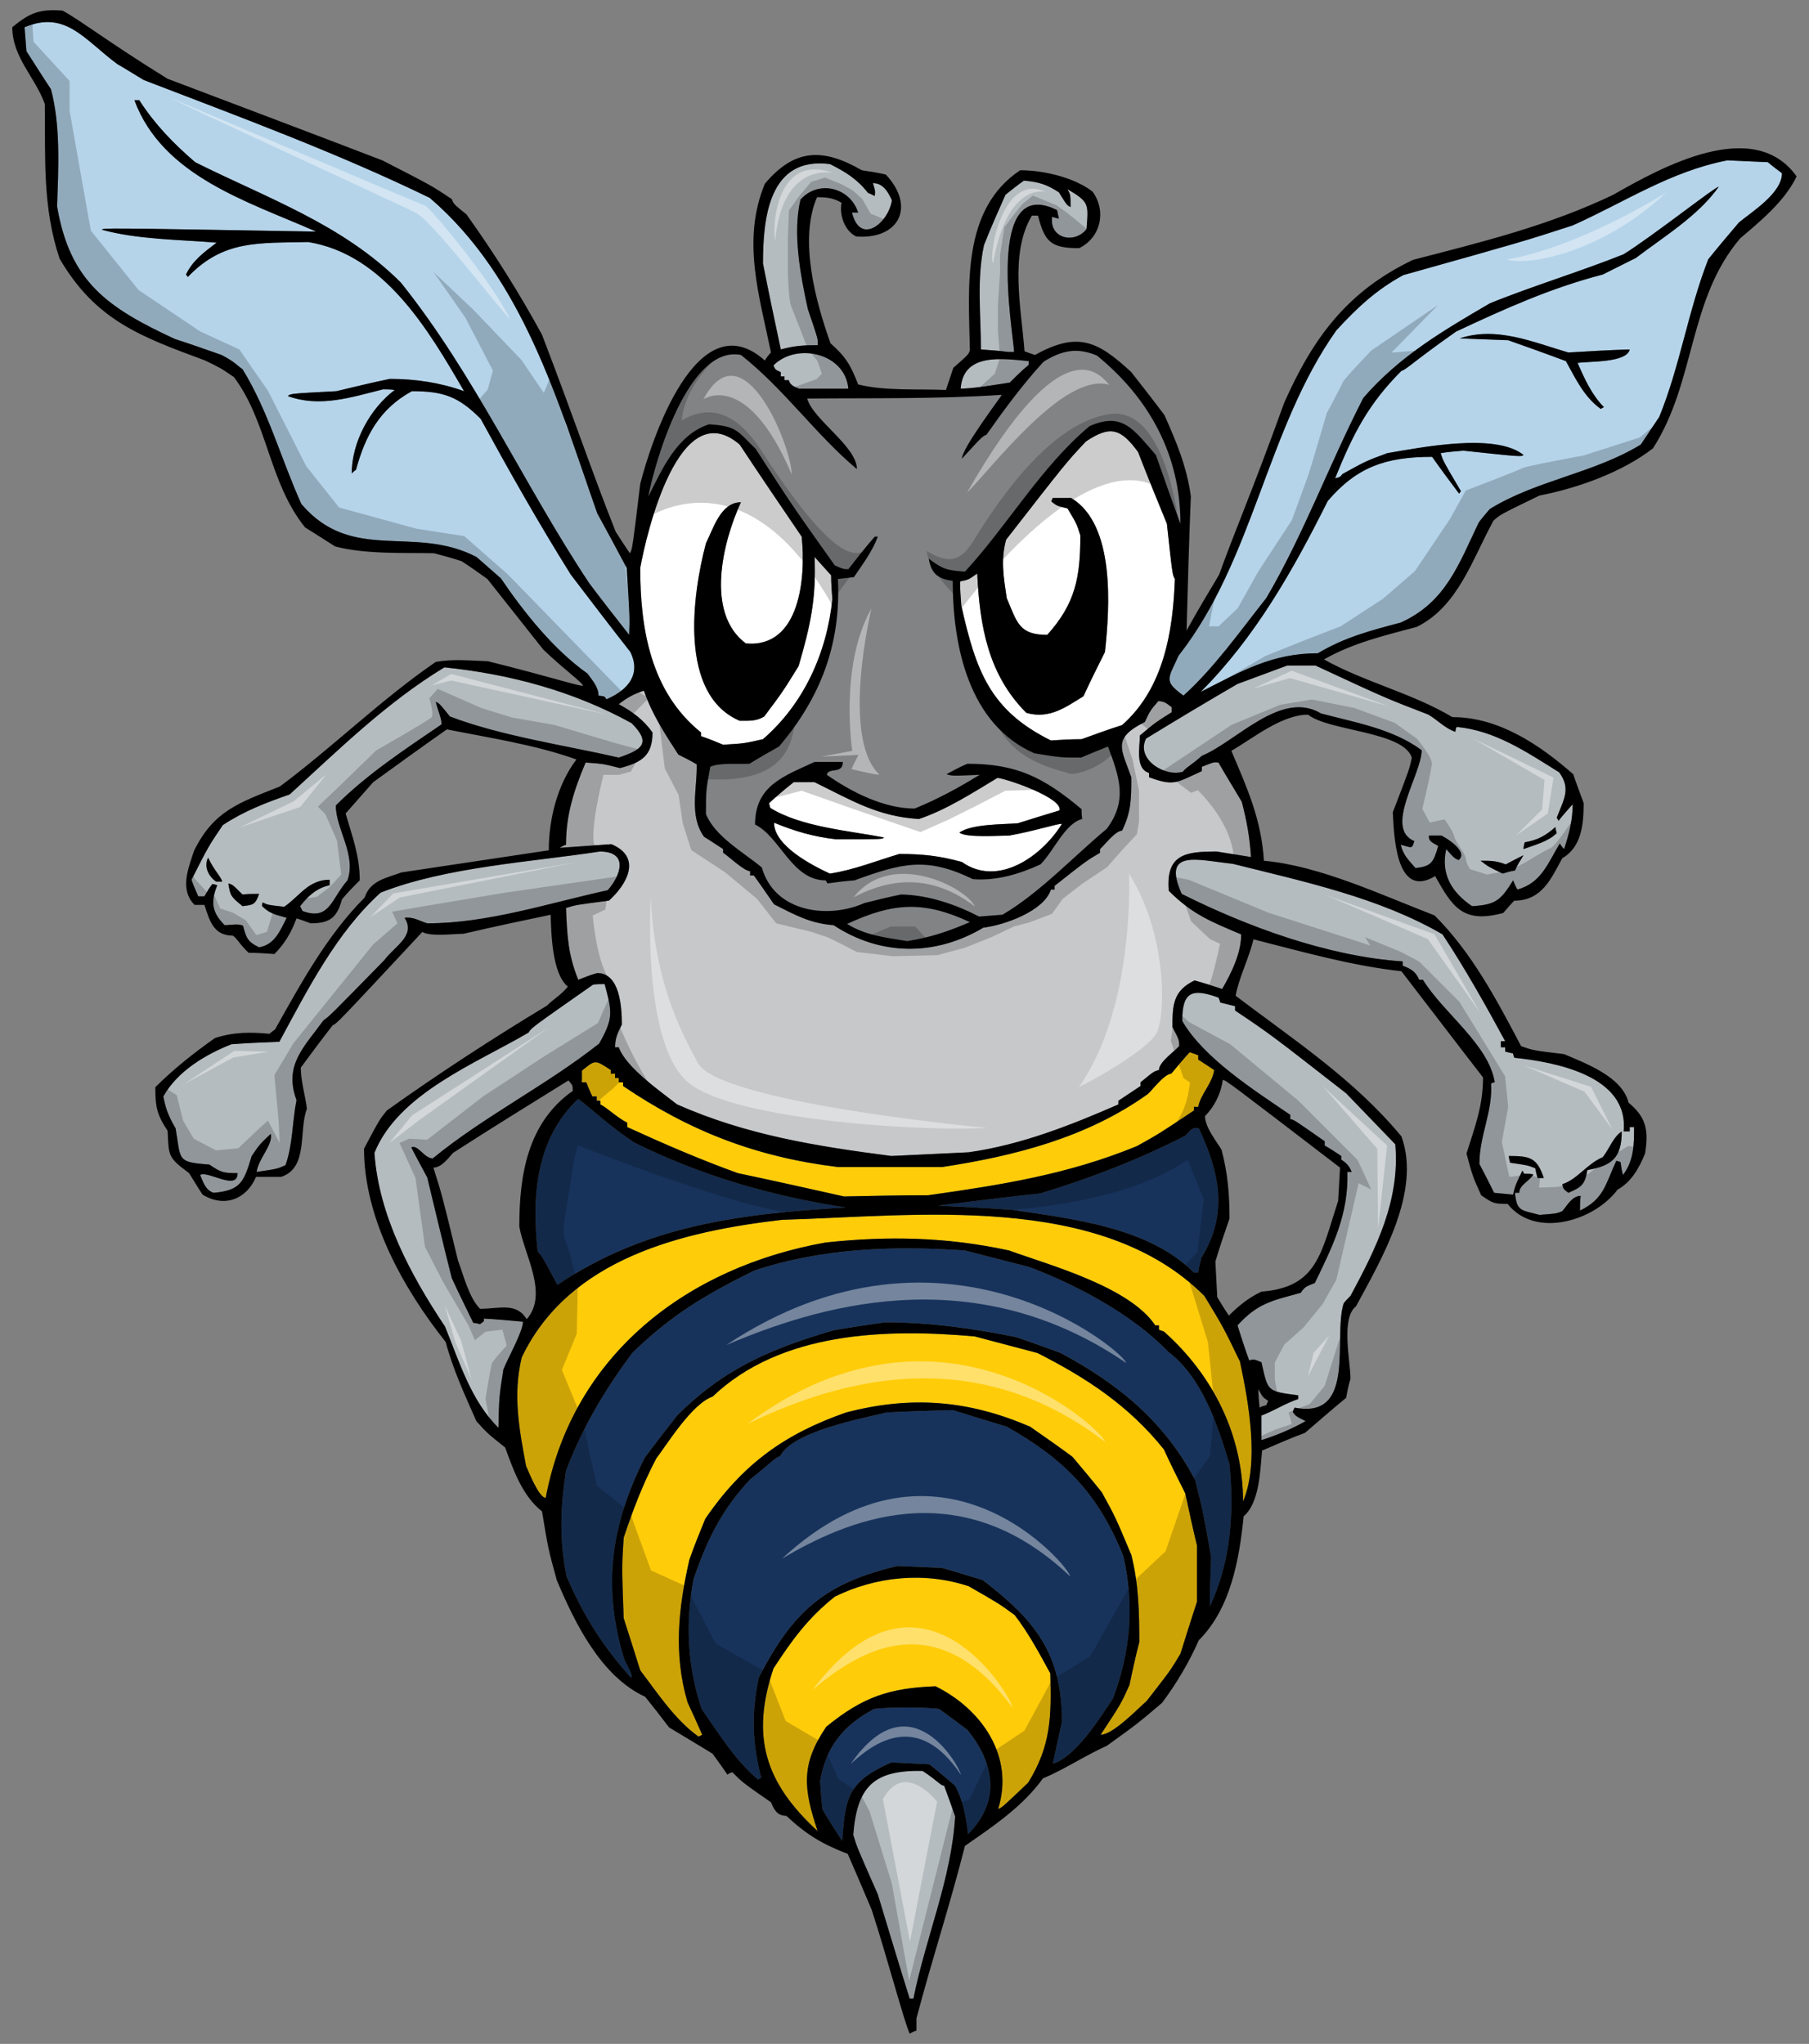 <?xml version="1.0" encoding="utf-8"?>
<!-- Generator: Adobe Illustrator 17.0.0, SVG Export Plug-In . SVG Version: 6.00 Build 0)  -->
<!DOCTYPE svg PUBLIC "-//W3C//DTD SVG 1.1//EN" "http://www.w3.org/Graphics/SVG/1.1/DTD/svg11.dtd">
<svg version="1.1" id="Layer_1" xmlns="http://www.w3.org/2000/svg" xmlns:xlink="http://www.w3.org/1999/xlink" x="0px" y="0px"
	 width="177px" height="200px" viewBox="0 0 177 200" style="enable-background:new 0 0 177 200;" xml:space="preserve">
<rect x="0" y="0" width="177" height="200" fill="#808080" stroke="none"/>
<path id="color6" style="fill:#17335C;" d="M94.654,169.27c2.764,3.421,3.186,7.086,0.063,10.208
	c-0.182-1.683-0.482-3.303-1.261-4.743c-0.843-0.721-1.684-1.441-2.523-2.1c-1.263-0.06-2.521-0.122-3.724-0.182
	c-4.204,1.863-4.504,3.362-4.803,7.69c-0.661-1.023-1.322-2.043-1.924-3.067c-0.121-0.957-0.18-1.86-0.24-2.76
	c0.54-3.303,2.222-5.468,5.285-7.09c1.381-0.18,5.046-0.18,6.367,0C92.794,167.89,93.697,168.55,94.654,169.27z M109.911,152.273
	c-2.462-6.13-5.767-9.488-11.41-12.675c-1.802-0.54-3.543-1.081-5.286-1.621c-2.162,0.061-4.324,0.118-6.486,0.242
	c-2.464,0.597-9.189,1.857-10.392,4.261c-0.479,0.123-0.96,0.72-2.942,2.283c-2.763,2.943-4.203,5.888-5.525,9.731
	c-0.843,4.261-0.6,8.645,0.781,12.73c1.681,2.403,3.303,5.049,5.524,6.91c0.062-0.061,0.18-0.122,0.301-0.18
	c-0.9-3.605-0.96-6.189-0.239-9.792c3.362-6.545,6.485-9.251,13.575-10.931c1.441,0.06,2.88,0.121,4.321,0.182
	c1.322,0.359,2.643,0.777,4.024,1.199c5.165,3.963,7.747,7.21,7.747,13.873c-0.299,1.322-0.599,2.706-0.9,4.088
	c2.222-0.602,4.683-4.567,5.885-6.369C110.633,161.643,110.992,157.018,109.911,152.273z M114.296,132.272
	c-3.421-3.604-8.947-6.545-13.572-8.287c-2.104-0.542-4.205-1.081-6.307-1.621c-6.968-0.48-13.993-0.241-20.66,1.981
	c-4.806,2.403-7.988,4.266-11.891,8.047c-2.704,3.664-4.866,7.271-6.487,11.535c-0.542,3.602-0.662,6.726,0.059,10.328
	c1.622,3.782,3.545,6.848,6.307,9.909c0.121-0.241,0.121-0.241-0.661-1.801c-2.161-7.09-1.319-13.096,1.984-19.702
	c1.02-1.381,2.102-2.765,3.182-4.145c4.625-4.625,9.19-6.546,15.316-8.348c1.682-0.299,3.362-0.541,5.045-0.78
	c4.385,0,8.589,0.602,12.792,1.439c1.441,0.482,2.882,1.022,4.385,1.561c5.707,3.067,10.148,6.729,13.153,12.432
	c0.781,3.124,0.781,3.124,1.561,7.508c-0.06,1.626-0.119,3.245-0.119,4.866c2.043-4.383,2.4-9.13,1.92-13.934
	C119.161,139.481,117.6,134.735,114.296,132.272z M54.536,125.727c8.769-5.885,18.018-6.968,28.23-7.567
	c-7.328-1.142-14.055-3.064-20.723-6.367c-2.582-1.741-3.603-2.823-5.465-4.265c-4.143,3.902-4.565,9.548-3.964,14.955
	C53.034,122.903,53.034,122.903,54.536,125.727z M115.977,111.131c-4.565,2.344-9.249,4.146-14.175,5.645
	c-3.361,0.361-6.727,0.78-10.03,1.201c2.462,0.119,4.927,0.24,7.388,0.421c5.886,0.9,13.212,1.682,17.657,6.126
	c0.121,0,0.241,0,0.421,0c0.059-0.479,0.18-0.959,0.3-1.439c2.702-4.326,1.741-8.47-0.241-12.675
	C116.639,110.229,116.397,110.711,115.977,111.131z"/>
<path id="color5" style="fill:#FFCC09;" d="M102.765,163.741c0.12,4.267,0.061,7.091-2.163,10.694
	c-2.521,2.402-2.521,2.402-2.941,2.583c1.62-5.166-1.623-9.792-6.13-12.014c-4.503,0.181-7.085,1.022-10.689,3.966
	c-2.521,3.72-2.221,6.066-0.839,10.209c-5.166-4.744-6.548-9.248-4.325-15.916c1.801-2.763,3.361-4.924,6.005-7.029
	c4.024-1.979,8.77-2.46,13.093-1.019c2.943,1.684,2.943,1.684,4.505,2.821C100.66,159.838,101.684,161.762,102.765,163.741z
	 M113.877,141.821c-3.425-4.265-7.509-6.965-12.372-9.43c-2.042-0.54-4.087-1.079-6.128-1.62c-8.649-0.779-18.98-0.481-25.648,5.884
	c-2.042,0.724-4.385,4.566-5.524,6.068c-1.319,2.521-2.281,5.042-3.183,7.75c-0.181,2.82-0.181,2.82,0,7.867
	c0.54,1.683,1.08,3.361,1.621,5.105c1.743,2.282,3.365,4.807,5.706,6.487c0.119-0.061,0.241-0.121,0.362-0.181
	c-0.482-1.083-0.961-2.165-1.441-3.184c-1.382-4.744-0.9-9.189,0.18-13.936c0.479-1.385,1.019-2.701,1.561-4.023
	c3.665-5.345,7.747-8.287,13.755-10.389c6.424-1.685,12.01-1.205,18.018,1.379c1.379,0.962,2.762,1.919,4.143,2.944
	c0.962,1.142,1.923,2.279,2.882,3.483c1.322,2.404,1.322,2.404,2.884,6.122c0.721,2.888,0.78,5.528,0.78,8.533
	c-0.359,1.379-0.661,2.763-0.961,4.202c-0.842,1.864-0.842,1.864-2.824,4.867c1.202,0,3.544-2.463,4.506-3.303
	c2.341-3.005,2.341-3.005,3.305-4.625c0.541-1.744,1.081-3.428,1.622-5.106c0-1.861,0-3.661,0-5.47
	c-0.421-1.737-0.783-3.42-1.143-5.104C115.257,144.704,114.534,143.264,113.877,141.821z M117.841,126.807
	c-10.21-10.21-28.29-7.809-41.322-7.446c-9.791,1.14-20.841,3.783-25.465,13.454c-0.9,3.663-0.241,7.084,0.419,10.63
	c0.239,0.54,1.261,3.122,1.923,3.122c2.643-14.053,13.875-22.582,27.388-24.985c6.125-0.659,11.89-0.54,17.956,0.782
	c3.967,1.441,11.772,3.542,14.296,7.326c0.119,0,0.241,0,0.36,0c0,0.12,0,0.24,0,0.42c0.12,0.061,0.301,0.121,0.482,0.181
	c4.804,4.265,7.747,10.148,7.747,16.637c1.621-3.845,0.54-9.731-0.298-13.692C119.7,129.871,119.7,129.871,117.841,126.807z
	 M56.936,104.766c0,0.36,0,0.721,0,1.141c0.121,0,0.242,0,0.423,0c0.179,0.421,0.359,0.901,0.598,1.383c0.121,0,0.241,0,0.422,0
	c0,0.12,0,0.24,0,0.42c0.121,0,0.24,0,0.359,0c0,0.118,0,0.24,0,0.361c0.722,0.358,1.503,1.2,2.644,1.801c0,0.12,0,0.241,0,0.421
	c3.542,1.62,7.146,3.183,10.809,4.503c3.423,0.721,6.906,1.504,10.391,2.281c2.704-0.058,5.465-0.118,8.229-0.118
	c7.208-1.019,13.693-2.042,20.419-4.805c2.163-1.203,2.163-1.203,5.586-3.485c0-0.118,0-0.24,0-0.36c0.121,0,0.241,0,0.42,0
	c0.242-1.259,1.384-2.282,1.563-3.601c-0.541-0.362-1.08-0.725-1.563-1.023c0-0.18,0-0.301,0-0.421
	c-0.299-0.119-0.599-0.24-0.841-0.297c-0.6,0.656-1.202,1.38-1.801,2.101c-0.663,0-1.923,1.682-2.282,1.982
	c-5.946,4.262-13.033,6.066-20.12,7.146c-3.424,0-6.848,0-10.21,0c-7.928-0.962-14.475-3.484-21.023-7.929c0-0.119,0-0.241,0-0.361
	c-0.181,0-0.298,0-0.42,0c0-0.183,0-0.298,0-0.42c-0.12,0-0.238,0-0.359,0c0-0.181,0-0.302,0-0.419c-0.18,0-0.299,0-0.418,0
	c0-0.121,0-0.242,0-0.359C58.199,103.684,58.26,103.684,56.936,104.766z"/>
<path id="color4" style="fill:#C7C8CA;" d="M119.221,74.614c0.721,1.261,1.5,2.523,2.282,3.842c0.483,1.863,0.78,3.485,0.9,5.406
	c-1.143-0.178-2.28-0.359-3.364-0.54c-3.001,0-4.985,0.241-4.682,3.845c2.281,2.282,4.082,3.003,7.085,4.264
	c0,1.861-0.96,3.783-1.86,5.345c-0.901-0.301-1.803-0.598-2.704-0.84c-2.102,1.02-2.162,2.402-2.162,4.563
	c0.661,1.264,0.661,1.264,0.661,1.862c-0.479,0.541-1.983,1.562-1.983,2.347c-0.482,0.115-0.482,0.115-1.801,1.198
	c0,0.119,0,0.241,0,0.362c-0.72,0.479-1.443,0.959-2.164,1.441c0,0.117,0,0.239,0,0.36c-4.682,2.044-9.547,3.964-14.654,4.684
	c-2.522,0.118-5.041,0.24-7.566,0.362c-7.387-0.963-14.174-2.044-20.961-5.046c-1.682-1.322-4.985-3.605-5.706-5.588
	c-0.12,0-0.238,0-0.36,0c0-0.9,0.24-1.38,0.661-2.221c0-1.682-0.179-5.046-2.402-5.046c-0.661,0.18-1.262,0.421-1.862,0.661
	c-1.02-2.52-1.082-4.325-1.201-7.026c0.959-0.301,0.959-0.301,4.201-0.72c1.805-1.624,3.245-4.267,0.241-5.526
	c-1.682,0.12-3.364,0.239-5.045,0.36c0.181-0.121,0.362-0.24,0.603-0.301c0-2.942,0.78-5.344,1.922-8.048
	c1.682,0.12,1.682,0.12,3.363,0.541c2.102-0.541,3.182-1.203,3.182-3.484c-0.9-1.261-1.979-2.042-3.304-2.765
	c0.844-0.658,1.503-1.018,2.464-1.319c0.781,2.283,2.042,4.204,3.364,6.247c0.601,0.298,1.198,0.6,1.802,0.96
	c0.059,2.403-0.781,4.986,0.719,7.089c0.602,0.358,1.201,0.779,1.863,1.201c0,0.119,0,0.24,0,0.36
	c0.42,0.24,2.039,1.801,2.642,1.801c0,0.122,0,0.239,0,0.42c0.121,0,0.24,0,0.36,0c0.661,0.9,1.319,1.862,1.981,2.824
	c2.044,1.02,3.484,1.861,5.827,2.041c4.565,3.005,9.91,3.064,14.653,0.241c2.043-0.241,5.944-1.622,6.607-3.725
	c0.119,0,0.241,0,0.358,0c0-0.118,0-0.238,0-0.36c3.125-2.462,3.125-2.462,4.448-3.242c0-0.122,0-0.242,0-0.36
	c0.418-0.361,1.499-1.803,2.159-1.803c0.901-1.863,0.901-3.123,0.901-5.226c-0.96-2.763-1.924-3.782,1.321-5.405
	c0.542-1.141,0.542-1.141,1.322-2.043c0.598,0,0.84,0.241,1.319,0.601c0,0.12,0,0.301,0,0.48c-1.621,1.021-1.621,1.021-3.122,2.282
	c0,1.141-0.481,3.243,0.9,3.665c0,0.119,0,0.239,0,0.42c2.465,0.902,2.646,0.54,5.167-0.601c0-0.179,0-0.299,0-0.422
	C118.801,74.556,118.801,74.556,119.221,74.614z"/>
<path id="color3" style="fill:#818385;" d="M82.884,90.411c4.506-2.104,7.508-2.282,12.013-0.179c-2.103,0.9-3.844,1.499-6.127,1.86
	C86.607,91.731,84.747,91.552,82.884,90.411z M63.426,48.608c0.6-3.243,3.903-14.896,9.069-13.872
	c4.204,3.302,7.327,7.806,11.35,11.17c0-2.22-4.322-4.863-4.863-6.907c6.365-0.058,12.671,0.06,19.039-0.361
	c-0.12,0.241-3.904,5.226-3.904,6.247c1.981-2.163,1.981-2.163,2.401-2.343c1.742-2.462,3.544-4.924,5.59-7.146
	c1.738-1.081,3.24-1.442,5.221-0.6c5.166,4.203,8.17,9.79,8.17,16.456c-0.844-2.282-1.621-4.507-2.401-6.728
	c-2.164-2.46-3.243-4.264-6.489-2.824c-4.743,3.963-7.988,9.671-12.191,14.236c-1.803-0.123-2.163-0.241-3.544-1.261
	c0.24,1.5,0.963,1.981,2.344,2.161c0,6.369,1.56,14.055,7.989,16.878c2.581,0.42,2.581,0.42,4.563,0.42
	c0.84-0.36,1.74-0.721,2.641-1.081c1.144,3.063,1.924,5.286-0.117,8.048c-3.244,2.703-6.607,6.307-10.21,8.408
	c-0.783,0.061-1.563,0.121-2.282,0.181c-2.344-1.201-4.927-2.1-7.63-2.161c-1.201,0.241-2.399,0.541-3.602,0.84
	c-3.483,1.562-8.77,0.962-10.032-3.484c-1.802-1.501-4.563-3.003-5.464-5.225c0-2.284,0-2.284,0.421-4.627
	c0.9-0.418,2.701-0.239,3.842-0.298c0.962-0.601,1.925-1.142,2.883-1.682c4.086-4.803,6.068-10.029,5.767-16.396
	c0.48-0.061,1.021-0.12,1.561-0.179c0.901-1.322,1.802-2.522,2.343-3.964c-0.118,0-0.239,0-0.298,0
	c-0.903,1.02-1.744,2.103-2.585,3.183c-0.48,0-0.48,0-1.322-0.363c-4.143-5.823-4.143-5.823-7.747-11.409
	c-1.8-1.742-1.8-2.223-4.563-2.403C66.248,42.542,64.808,45.846,63.426,48.608z M89.492,79.12c-3.003,0-6.188-1.621-8.59-3.305
	c0.182-0.781,1.562,0,1.562-1.259c-0.961,0-1.863,0-2.764,0c-2.943,1.382-5.824,2.281-5.824,6.126
	c2.461,1.201,3.602,5.464,6.906,5.464c0.059,0.062,0.12,0.18,0.179,0.301c0.841-0.121,1.743-0.24,2.643-0.301
	c4.626-1.681,7.026-2.342,11.593-0.118c2.283,0.179,4.504-0.482,6.605-1.443c1.321-1.321,2.404-4.024,4.085-4.444
	c-0.061-0.362-0.061-0.661-0.061-0.962c-3.72-3.123-6.364-4.444-11.174-4.444c-0.719,0.298-1.379,0.663-2.041,1.021
	c0.54,0.183,0.54,0.183,3.245,0.059C93.815,77.076,91.713,78.217,89.492,79.12z"/>
<path id="color2" style="fill:#B5D4EA;" d="M57.478,65.904c-3.303-2.341-6.185-5.945-8.469-9.31c-0.84-0.719-1.621-1.441-2.4-2.1
	c-6.129-3.184-12.134,0.659-17.118-5.166c-1.981-4.383-3.243-9.127-5.768-13.211c-0.48-0.301-0.66-0.661-2.041-1.382
	c-1.56-0.542-3.063-1.083-4.564-1.561C10.51,30.11,6.849,27.586,5.586,20.2c0.12-3.664,0.361-7.869-0.6-11.468
	C4.145,7.468,3.363,6.205,2.585,5.005c-0.06-0.781-0.119-1.561-0.182-2.343c4.024-1.681,5.825,1.201,9.07,3.604
	c0.838,0.48,1.681,1.02,2.582,1.56c9.37,3.606,18.98,7.148,27.988,11.533c9.127,7.809,12.553,19.941,16.396,30.87
	c0.963,1.743,1.922,3.546,2.881,5.346c0.302,4.806,0.302,4.806,0.241,6.548c-1.32-1.682-2.642-3.366-3.902-5.045
	c-6.427-9.67-11.173-20.361-18.439-29.431c-5.707-5.708-13.033-8.228-20.119-11.774c-2.104-1.801-3.966-3.722-5.468-6.063
	c-0.181,0-0.359,0-0.481,0c2.763,7.446,11.11,9.909,17.777,12.852C10.09,22.301,10.09,22.301,9.972,22.48
	c3.48,0.963,7.626,0.963,11.226,1.263c-1.259,0.959-2.34,1.742-3.001,3.122c0.062,0.06,0.122,0.121,0.18,0.242
	c3.487-3.665,6.971-3.305,11.774-3.425c7.447,1.2,11.77,8.589,15.255,14.595c-2.343-0.842-4.745-1.202-7.267-1.202
	c-1.742,0.36-3.484,0.781-5.225,1.202c-4.504,0.238-4.504,0.238-4.745,0.48c3.122,1.141,6.186,0.119,9.31-0.66
	c0.358,0,0.721,0,1.142,0.06c-2.404,1.801-4.206,5.104-4.206,8.169c0.12-0.122,0.241-0.242,0.422-0.361
	c0.9-3.303,2.283-5.946,5.465-7.688c3.123,0,4.566,0.541,6.728,2.702c2.823,5.167,5.704,10.271,8.828,15.256
	c1.923,2.521,3.844,5.046,5.827,7.567c1.02,2.103-0.12,3.664-2.343,4.624c-0.181-0.298-0.181-0.298-0.779-0.358
	C58.561,67.228,57.958,66.566,57.478,65.904z M172.976,15.874c0.419,0.363,0.901,0.721,1.38,1.081c0,1.924-2.882,3.726-4.204,4.806
	c-1.02,1.201-2.04,2.403-3.003,3.604c-1.981,5.045-2.76,10.45-4.803,15.436c-0.602,0.899-1.203,1.801-1.805,2.701
	c-4.624,2.825-10.211,3.484-14.772,6.308c-0.362,0.417-0.724,0.84-1.082,1.321c-1.981,4.142-3.243,7.807-7.628,9.787
	c-2.941,0.783-5.524,1.445-8.106,3.006c-4.505,0-7.448,1.74-11.472,3.781c5.345-5.344,9.068-11.95,12.432-18.679
	c2.824-3.305,5.646-4.322,10.211-4.322c0.842,1.199,1.744,2.4,2.643,3.602c0.06-0.118,0.12-0.18,0.18-0.24
	c-1.74-2.944-1.74-2.944-1.98-3.725c0.72-0.118,1.439-0.18,2.223-0.24c5.645,0.603,5.645,0.603,5.884,0.421
	c-2.763-2.222-10.089-0.719-13.333-0.181c-2.102,0.78-2.102,0.78-4.386,2.044c-0.239,0.299-0.239,0.299-0.719,0.42
	c1.74-4.326,3.243-7.27,6.486-10.511c0.479-0.119,1.079-0.84,5.344-3.845c4.746-2.221,9.25-4.263,14.355-5.584
	c1.08-0.541,2.164-1.08,3.242-1.622c2.763-2.102,6.125-4.144,8.109-6.967c-0.362,0-6.429,4.806-9.31,6.606
	c-4.024,1.622-9.312,3.246-13.093,4.806c-4.627,2.702-8.829,5.165-12.373,9.25c-3.302,6.426-5.826,13.332-9.49,19.579
	c-2.523,3.183-5.104,6.847-8.107,9.549c-1.983-1.441-1.502-1.623-0.48-3.905c7.388-9.43,8.589-22.163,15.438-31.832
	c2.039-2.221,3.902-3.965,6.545-5.405c11.771-3.303,11.771-3.303,16.577-4.864c5.107-2.284,9.552-5.287,15.136-6.368
	C170.332,15.756,171.653,15.814,172.976,15.874z M159.461,34.192c-2.043,0.061-4.023,0.181-6.007,0.3
	c-3.481-1.021-7.026-2.582-10.63-1.38c1.563,0.062,3.122,0.121,4.746,0.181c1.86,0.659,3.724,1.322,5.646,2.042
	c0.961,1.741,1.803,3.543,3.424,4.685c0.061-0.062,0.181-0.12,0.299-0.181c-1.199-1.202-1.92-2.825-2.58-4.325
	C155.556,35.335,159.16,35.515,159.461,34.192z"/>
<path id="color1" style="fill:#B5BCC0;" d="M92.375,174.734c0.359,0.962,0.721,1.98,1.079,3.005
	c-0.359,6.124-2.882,11.831-4.084,17.84c-0.12,0-0.241,0-0.36,0c-1.081-3.426-2.104-6.849-3.123-10.214
	c-2.042-4.626-2.042-4.626-2.403-5.824c0.361-4.687,1.983-6.364,6.788-6.248C91.835,174.316,92.013,174.734,92.375,174.734z
	 M120.842,98.458c-0.48-0.119-0.963-0.24-1.441-0.359c-0.059-0.18-0.12-0.36-0.18-0.481c-2.642-0.961-3.545-0.54-3.545,2.283
	c2.104,3.663,7.148,6.847,10.572,9.19c0,0.121,0,0.237,0,0.418c0.36,0.06,0.36,0.06,3.363,2.164c0,0.119,0,0.239,0,0.419
	c0.539,0.301,1.079,0.661,1.622,1.022c0,0.118,0,0.238,0,0.359c0.48,0.301,0.779,0.6,1.019,1.202c-0.179,0-0.298,0-0.419,0
	c0.121,4.201-1.441,7.266-3.185,10.869c-0.721,0.304-0.96,0.304-1.381,0.963c-2.883,0.781-4.205,1.022-6.186,3.183
	c0.359,1.141,0.72,2.282,1.144,3.422c0.478-0.118,0.478-0.118,1.197,0.184c0.664,2.881,0.481,2.819,3.604,3.241
	c0,0.118,0,0.24,0,0.362c-1.259,0.417-2.342,1.14-3.604,1.619c0,0.783,0,1.559,0,2.403c1.504-0.482,2.946-1.08,4.325-1.862
	c-0.96-0.479-0.96-0.479-1.261-0.9c0.061-0.182,0.121-0.299,0.182-0.421c6.124,1.203,3.723-6.967,4.806-10.21
	c0.18-0.24,0.418-0.481,0.662-0.723c2.52-4.685,4.864-9.371,4.383-14.835c-1.624-1.68-3.244-3.361-4.807-4.985
	c-7.387-5.764-7.387-5.764-10.871-8.107C120.842,98.699,120.842,98.579,120.842,98.458z M47.327,129.028
	c0.062,0.241,0.062,0.241-0.358,0.54c-0.242-0.058-0.479-0.121-0.661-0.121c-0.723-1.5-1.44-2.94-2.102-4.383
	c-0.84-3.302-1.622-6.607-2.401-9.848c-0.541-1.021-1.081-1.983-1.562-2.944c0.659-0.301,1.261,1.08,2.102,1.08
	c5.046-4.141,11.109-7.146,16.276-11.23c1.441-2.524,1.263-3.124,0.54-5.827c-0.42,0-0.78,0-1.14,0.061
	c-6.008,4.206-6.008,4.206-6.309,4.686c-5.103,3.003-12.73,5.944-15.074,11.77c0.419,6.128,3.544,11.954,6.908,16.998
	c1.441,3.543,2.523,7.207,5.225,9.909c0.061-3.002,0.061-3.002,0.482-5.706c0.419-1.082,1.919-3.723,1.919-4.682
	C49.852,129.21,48.589,129.09,47.327,129.028z M120.604,84.524c6.965,1.742,14.351,3.304,20.539,6.908
	c2.224,3.364,4.206,6.907,6.129,10.45c-0.182,0-0.302,0-0.422,0c0,0.181,0,0.36,0,0.601c0.12,0,0.241,0,0.422,0
	c0,0.12,0,0.24,0,0.42c0.24,0.064,0.48,0.12,0.777,0.18c0,0.122,0.062,0.243,0.122,0.422c3.964,0.419,11.231,1.742,10.692,7.207
	c0.179,0,0.359,0,0.598,0c0-0.181,0-0.301,0-0.419c0.121,0,0.24,0,0.423,0c0,1.68,0,3.242-1.083,4.683
	c-0.121-0.42-0.179-0.842-0.239-1.262c-0.181-0.059-0.301-0.117-0.42-0.117c-1.082,2.343-1.204,3.721-3.547,4.862
	c0-0.48,0-0.959,0.066-1.439c-0.843,0-1.322,0.959-1.803,1.501c-0.602,0.24-0.602,0.24-2.222,0.358
	c-1.864-0.479-2.222-0.358-2.403-2.159c0.121,0,0.239,0,0.419,0c0-0.78,1.021-1.143,1.382-1.803c-0.299-0.061-0.602-0.061-0.9-0.061
	c-0.061-0.118-0.121-0.24-0.179-0.3c-0.423,0.9-0.722,1.384-0.902,2.344c-0.66-0.061-1.261-0.12-1.86-0.18
	c-0.482-0.962-0.961-1.924-1.441-2.825c0-2.822,1.321-5.105,1.14-7.868c0.12-0.059,0.241-0.119,0.364-0.119
	c-0.603-3.725-4.987-6.725-7.029-10.03c-0.12,0-0.242,0-0.362,0c-0.36-0.842-0.84-1.08-1.62-1.381c0-0.18,0-0.301,0-0.42
	c-7.268-0.48-15.136-3.364-21.621-6.606C113.635,83.023,117.179,84.166,120.604,84.524z M152.856,115.876
	c0.117,0.48,0.117,0.48,0.597,0.843c1.263-0.542,1.624-0.78,1.863-2.224c2.344-0.42,3.362-1.142,3.362-3.783
	c-0.838,0.542-1.199,1.683-1.86,2.522C155.257,113.894,154.357,115.398,152.856,115.876z M147.63,113.114
	c0,0.179,0.061,0.419,0.121,0.66c1.679,0.241,1.679,0.241,2.461,0.54c0.061,0.3,0.118,0.6,0.239,0.962c0.184,0,0.361,0,0.602,0
	C150.393,113.293,149.732,113.114,147.63,113.114z M58.679,83.323c-6.605,1.021-15.074,1.503-21.439,4.024
	c-4.324,3.903-7.147,9.49-9.91,14.595c-1.562,0.061-3.123,0.119-4.685,0.239c-2.583,1.023-5.284,2.643-6.667,5.107
	c0.239,1.261,0.54,1.981,1.2,3.122c0.542,3.124,0.062,3.303,3.305,3.544c1.141,0.781,1.383,0.839,2.762,0.839
	c0,1.804-2.943-0.299-3.664,0.182c0.302,0.722,0.544,1.503,1.322,1.743c2.642-0.241,2.942-1.022,3.723-3.604
	c0.782-1.144,0.782-1.144,1.862-2.165c0.242,1.082-1.2,2.402-1.381,3.726c2.042-0.304,2.042-0.304,2.822-0.661
	c0.721-1.982,0.662-4.267,1.08-6.367c-1.261-3.423,0.724-5.165,2.643-7.808c0.602-0.42,0.602-0.42,5.948-5.886
	c1.021-1.381,3.122-2.402,1.981-4.144c0.841-0.121,1.441,0.3,2.223,0.539c5.946,0,11.892-1.981,17.658-3.241
	C60.78,85.606,61.503,83.323,58.679,83.323z M60.54,74.133c-5.225-1.202-11.471-2.102-16.517-4.022
	c-1.02-1.262-1.02-1.262-1.379-1.442c0.06,0.481,0.659,1.863,0.539,2.223c-3.604,2.462-7.267,4.865-10.33,7.929
	c0,2.282,2.041,4.865,1.141,7.327c-1.621,1.862-1.741,3.963-4.384,3.004c-0.122-0.181-0.181-0.363-0.241-0.481
	c0.781-1.021,1.682-1.803,2.884-2.043c0-0.178,0-0.359,0-0.541c-2.102,0-2.944,1.622-4.446,2.644c-1.62-0.18-1.62-0.18-2.104-0.422
	c-0.058,0.121-0.058,0.242-0.058,0.362c0.782,0.779,1.381,0.838,2.401,1.14c-0.659,1.322-1.2,2.642-2.7,2.885
	c-1.143-0.541-1.265-0.964-1.565-2.104c-0.48-0.241-1.2-0.062-1.802-0.062c-1.26-1.259-1.381-2.282-0.72-3.903
	c-0.181-0.061-0.36-0.121-0.481-0.121c-0.299,0.361-0.541,0.782-0.779,1.202c-0.242,0-0.422,0-0.602,0
	c-0.24-0.54-0.479-1.081-0.66-1.622c1.681-3.303,1.681-3.303,3.063-5.345c2.101-1.381,4.143-2.161,6.546-3.003
	c4.805-4.384,9.488-9.009,15.136-12.432c6.426,0.659,12.673,2.342,18.318,5.465C63.725,72.693,62.886,73.353,60.54,74.133z
	 M21.744,86.266c-0.121-0.481-0.783-1.081-1.383-2.342c-0.421,0.841,0,1.802,0.78,2.342C21.322,86.266,21.502,86.266,21.744,86.266z
	 M25.349,87.468c-0.544,0-1.084,0-1.625,0.06c-0.959-0.963-0.959-0.963-1.38-1.08c0.179,1.26,0.301,1.322,1.38,2.222
	C24.745,88.549,24.988,88.549,25.349,87.468z M128.71,65.125c6.846,3.185,6.846,3.185,11.051,4.805
	c0.9,0.54,1.681,1.381,2.642,1.683c0-0.182,0.062-0.362,0.12-0.481c3.784,0.359,6.849,2.461,10.03,4.444
	c1.203,1.622,0.42,2.702-0.238,4.444c0.061,0.058,0.118,0.181,0.178,0.3c0.418-0.541,0.901-1.081,1.383-1.621
	c0,1.562-0.361,2.942-0.842,4.385c-0.178-0.18-0.299-0.36-0.419-0.543c-1.201,1.982-1.803,3.846-4.146,4.505
	c-0.178-0.301-0.3-0.598-0.421-0.9c-1.201,1.922-1.68,2.403-4.021,2.524c-2.043-1.382-3.063-3.185-2.524-5.585
	c0.724,0.839,0.724,0.839,1.202,1.081c1.021-0.781-1.144-2.165-1.684-2.404c-0.42,0-0.841,0-1.201,0
	c-0.12,0.601,0.542,0.779,0.901,1.022c-0.48,1.621-0.661,1.981-2.223,2.162c-0.721-0.84-1.201-1.26-1.441-2.283
	c1.142,0.302,1.082,0.422,1.321-0.359c-3.002-1.261,0.722-6.546,0.722-8.89c-2.822-2.102-6.486-2.702-9.85-3.601
	c-3.902-2.344-8.288,2.762-11.651,4.142c-1.081,0.962-1.561,1.143-1.862,1.562c-1.74,0.541-4.625-1.201-3.604-3.241
	c2.944-1.803,5.946-3.606,8.949-5.347c1.621-0.598,3.243-1.201,4.863-1.801C126.85,65.125,127.748,65.125,128.71,65.125z
	 M149.07,83.084c1.142-0.422,2.4-0.722,3.245-1.561c-0.063-0.242-0.121-0.423-0.121-0.603c-0.96,0.841-1.681,1.261-3.003,1.503
	C149.131,82.603,149.07,82.842,149.07,83.084z M144.868,84.225c0.78,0.602,0.78,0.602,2.161,1.26
	c0.359-0.118,0.781-0.239,1.202-0.298c0.239-0.539,0.54-1.019,0.84-1.5c-0.601,0.3-1.2,0.6-1.742,0.9
	C146.427,84.225,145.828,84.225,144.868,84.225z M83.005,38.037c-1.621,0-3.244,0-4.805,0c-0.482-0.18-0.902-0.36-1.021-0.84
	c-0.179,0-0.301,0-0.421,0c0-0.121,0-0.241,0-0.362c-0.119,0-0.239,0-0.36,0c0-0.181,0-0.299,0-0.419
	c-0.54-0.239-0.54-0.239-0.72-0.661C77.96,33.472,82.705,34.556,83.005,38.037z M100.66,35.696c0-0.122,0-0.24,0-0.36
	c-2.579-0.243-6.426-0.842-6.663,2.702c1.62-0.061,3.182-0.36,4.804-0.6C99.401,36.835,100.002,36.237,100.66,35.696z
	 M98.618,34.435c0.182,0,0.363,0,0.602,0c-0.12-2.163-2.881-17.418,4.204-13.876c0.06,0.242,0.12,0.542,0.181,0.84
	c-0.241-0.06-0.481-0.119-0.661-0.179c-0.302,2.103,2.164,2.705,3.363,1.202c0.182-2.461,0.299-2.644-1.861-3.906
	c0.3,0.543,0.3,0.543,0.3,1.743c-0.363-0.181-0.363-0.181-1.142-1.441c-1.201-0.779-1.98-1.021-3.424-1.141
	c-0.6,0.421-1.2,0.9-1.801,1.382c-0.722,1.621-1.441,3.243-2.103,4.923c-0.723,3.363-0.301,6.788-0.301,10.21
	C96.817,34.253,97.719,34.313,98.618,34.435z M80.003,33.773c0.059-0.54,0.059-0.54-0.963-3.543
	c-0.719-3.304-1.499-7.389-0.719-10.692c1.74-1.982,4.865-1.201,5.645,1.263c-0.239,0-0.42,0-0.6,0
	c0.78,3.241,3.543,1.08,3.905-1.202c-0.362-0.781-0.842-1.682-1.862-1.682c0.24,0.779,0.24,0.779,0.182,1.261
	c-0.242-0.119-0.481-0.24-0.661-0.299c-1.022-1.322-2.162-2.044-3.726-2.825c-6.006-0.78-6.546,5.345-6.546,9.73
	c0.54,2.763,1.141,5.585,1.741,8.407C77.718,33.834,78.62,33.773,80.003,33.773z"/>
<path id="fill" style="fill:#FFFFFF;" d="M62.644,55.575c0.6-3.304,3.785-17.177,9.73-12.073c1.98,3.003,4.023,6.007,6.065,9.011
	c0.419,3.904-0.12,10.932-5.466,10.45c-4.023-3.002-2.221-10.029-0.479-13.814c-1.983,0-2.704,2.584-3.424,4.024
	c-1.32,4.986-2.702,14.777,3.303,17.358c0.9,0,1.621,0.06,2.402-0.42c1.802-2.404,1.802-2.404,3.362-4.926
	c1.142-3.902,1.743-6.606,1.562-10.69c0.542,0.6,1.082,1.201,1.622,1.801c0,0.782,0.061,1.561,0.12,2.344
	c-0.541,5.223-2.763,10.209-6.788,13.692c-1.863,0.422-1.863,0.422-3.902,0.54c-0.722-0.299-1.443-0.598-2.163-0.84
	c0-0.122,0-0.241,0-0.36C63.664,67.706,62.644,61.522,62.644,55.575z M106.009,68.128c-1.681,1.021-3.304,2.282-5.59,1.621
	c-3.72-3.724-4.561-8.467-4.803-13.634c-0.842,0.601-0.842,0.601-1.682,0.779c0,0.782,0.062,1.563,0.12,2.345
	c1.44,6.426,2.822,10.27,8.769,13.214c0.961-0.064,1.981-0.123,3.003-0.123c1.32-0.481,2.643-0.962,3.963-1.381
	c4.087-3.604,4.986-9.189,5.166-14.294c-0.241-0.419-0.241-0.419-0.781-5.405c-0.96-2.342-1.92-4.686-2.821-7.026
	c-1.684-2.284-2.703-2.644-5.106-1.023c-1.919,2.043-1.919,2.043-7.807,9.609c-0.542,1.98-0.241,3.664,0.061,5.707
	c1.019,2.4,1.201,3.604,3.964,3.604c2.762-3.065,3.241-5.647,3.241-9.731c-0.358-1.142-0.358-1.142-1.259-2.643
	c-1.022-0.241-1.022-0.241-1.562-0.661c0-0.121,0.06-0.242,0.119-0.36c0.601,0,1.203,0,1.802,0
	c4.324,2.582,3.785,10.69,3.305,15.073C107.389,65.244,106.666,66.688,106.009,68.128z M77.657,76.539
	c-0.841,0.661-1.62,1.321-2.4,2.043c0,0.119,0.059,0.301,0.118,0.478c3.005,1.863,7.686,2.224,11.111,2.885
	c-0.121,0.179-0.121,0.179-4.686,0.179c-2.16-0.239-4.021-0.779-6.065-1.622c0,2.282,3.784,4.206,5.465,4.983
	c2.344-0.359,4.567-1.26,6.788-1.921c2.343,0,3.905,0.18,6.127,0.781c3.543,2.521,7.869-0.602,9.788-3.727
	c-0.358-0.058-2.762,0.725-5.165,1.143c-0.899,0-4.322,0.24-4.863-0.301c1.26-0.842,4.145-0.778,5.706-0.899
	c1.319-0.42,2.701-0.841,4.083-1.261c0.36-1.2-5.046-3.063-6.064-3.186c-2.402,1.443-4.986,3.123-7.689,4.026
	c-4.024-0.242-6.547-1.803-10.211-3.604C78.981,76.536,78.319,76.536,77.657,76.539z"/>
<path id="outline" d="M157.841,19.06c-6.249,3.003-12.854,4.624-19.579,6.364c-6.429,3.066-9.79,7.629-12.614,13.996
	c-3.185,8.829-4.745,12.313-6.367,16.816c-1.08,1.802-2.159,3.602-3.182,5.465c0.12-4.384,0.238-8.768,0.419-13.152
	c-0.419-2.943-1.383-5.226-2.584-7.931c-1.079-1.44-2.162-2.821-3.242-4.203c-3.363-3.122-5.285-3.965-9.43-1.681
	c-0.361-0.119-0.722-0.242-1.02-0.361c-0.301-4.144-1.504-9.548,0.722-13.272c0.179,0,0.359,0,0.597,0
	c0.662,2.582,1.264,3.182,4.028,3.182c2.098-1.021,2.701-3.602,1.318-5.525c-1.742-1.38-4.801-2.101-7.088-2.101
	c-5.765,3.844-5.045,11.41-4.924,17.597c-0.121,0.42-0.121,0.42-1.621,1.742c-0.242,0.721-0.481,1.441-0.72,2.162
	c-2.767-0.121-5.948,0.12-8.592-0.541c-0.719-1.863-1.198-2.703-2.701-4.024c-1.44-4.022-3.123-10.149-1.321-14.295
	c0.961,0,1.562,0.061,2.402,0.541c-0.24,1.203,0.301,2.765,1.441,3.305c4.204,0.301,5.827-2.944,2.884-6.067
	c-0.782-0.181-1.562-0.301-2.344-0.418c-3.844-2.223-6.607-2.103-9.489,1.322c-2.283,5.524-0.541,10.928,0.6,16.514
	c-0.241,0.241-0.42,0.482-0.6,0.781c-6.665-5.945-11.172,8.048-12.192,12.073c-0.779,6.427-0.779,6.427-1.02,6.787
	c-0.481-0.722-0.96-1.442-1.381-2.104c-2.404-6.064-3.965-10.812-7.209-19.278c-2.222-4.084-4.686-7.989-7.388-11.771
	c-1.26-1.021-1.26-1.021-1.441-1.503c-1.982-1.321-1.982-1.321-6.786-3.785c-7.029-2.702-14.055-5.344-21.023-7.988
	C10.567,4.103,7.986,2.06,6.123,1.039c-2.279-0.18-3.239,0.239-4.92,1.621c0,2.944,2.222,4.866,3.181,7.508
	c0.062,5.345-0.238,10.09,1.444,15.136c3.545,6.065,7.928,7.627,14.234,9.969c1.502,0.722,1.502,0.722,2.822,1.623
	c3.304,4.384,3.424,10.331,6.966,14.714c0.963,0.603,1.922,1.202,2.944,1.863c3.004,0.78,6.605,0.6,9.669,0.661
	c0.902,0.24,1.803,0.481,2.704,0.781c0.841,0.541,1.681,1.141,2.521,1.741c1.804,2.282,3.604,4.564,5.468,6.908
	c2.282,2.161,3.723,3.123,3.902,3.543c-0.602,0-2.822-0.779-9.308-2.403c-1.682-0.06-3.424-0.239-5.105,0.062
	c-5.346,3.661-10.09,8.347-15.256,12.192c-4.084,1.621-6.486,2.4-8.408,6.305c-0.541,1.681-1.442,3.782,0.059,5.286
	c0.301,0,0.602,0,0.963,0c0.48,1.44,0.841,3.003,2.763,3.003c0.42,0.241,0.66,0.84,1.561,1.682c0.84,0,1.681,0.058,2.524,0.121
	c1.02-1.023,1.679-2.165,2.16-3.487c0.422,0.121,0.902,0.302,1.382,0.482c1.863,0,2.583-0.54,3.064-2.342
	c0.541-0.66,1.141-1.262,1.742-1.862c0-2.403-0.722-4.262-1.383-6.546c0.901-1.021,1.802-2.042,2.702-3.063
	c2.403-1.743,4.806-3.484,7.209-5.166c4.203,0.841,8.649,1.502,12.671,2.944c-1.859,2.462-2.702,5.827-2.702,8.889
	c-4.807,0.721-9.609,1.443-14.413,2.163c-1.444,0.541-3.065,0.779-3.604,2.461c-3.663,3.664-6.247,8.408-8.77,12.912
	c-0.178,0.121-0.36,0.242-0.54,0.421c-1.86-0.18-3.542-0.18-5.346,0.421c-2.04,1.44-4.021,3.004-5.825,4.804
	c0,1.863,0.122,2.645,1.202,4.267c0.12,2.463,0,2.581,2.101,4.142c0.423,0.661,0.842,1.384,1.321,2.104
	c2.162,1.32,4.325,0.419,5.228-1.739c0.779,0,1.62,0,2.462,0c2.702-0.902,1.68-4.505,2.521-6.667c-0.181-1.384-0.6-2.703-0.6-4.025
	c1.021-1.382,2.041-2.764,3.124-4.146c0.419-0.179,0.419-0.179,8.767-9.128c0.779,0.48,3.064,0.18,4.025,0.18
	c2.822-0.661,5.646-1.261,8.529-1.863c0.059,1.742,0.121,5.768,1.683,7.029c-0.603,0.778-1.383,1.201-2.043,1.862
	c-5.285,3.184-10.632,6.666-15.678,10.269c-0.719,0.901-0.719,0.901-2.222,3.726c0,6.847,3.844,13.692,7.989,18.918
	c0.721,2.702,1.863,5.165,3.004,7.748c1.02,1.142,1.02,1.142,2.819,2.582c0.781,2.163,1.685,4.744,3.604,6.249
	c0.602,3.662,0.602,3.662,1.442,6.724c1.741,4.143,4.324,9.432,8.647,11.413c0.78,0.963,1.563,1.98,2.344,3.001
	c1.381,0.844,2.821,1.681,4.263,2.582c0.482,0.665,0.962,1.323,1.443,2.043c0.12-0.119,0.299-0.18,0.481-0.241
	c1.022,1.023,1.022,1.023,3.784,2.943c0.3,0.721,0.601,1.323,1.501,1.323c1.922,1.799,3.483,2.763,6.007,3.723
	c0.78,1.802,1.562,3.604,2.342,5.466c1.562,4.806,3.184,10.991,3.725,12.134c0.178-0.123,0.422-0.242,0.658-0.304
	c0-0.416,0-0.839,0-1.199c1.622-6.128,3.186-10.748,4.746-16.878c2.762-1.92,5.646-3.845,7.629-6.605
	c2.042-0.839,4.203-2.281,6.245-3.184c3.003-2.164,3.003-2.164,5.405-4.201c1.441-1.925,2.643-3.969,3.602-6.13
	c3.126-3.122,3.964-7.93,4.386-12.134c1.562-1.321,1.622-4.502,1.802-6.427c1.383-0.6,2.765-1.2,4.205-1.739
	c1.322-1.142,2.641-2.283,4.023-3.426c0.119-0.661,0.241-1.261,0.422-1.857c0-1.684-0.962-5.948,0.539-7.091
	c2.463-4.563,6.427-11.23,4.445-16.635c-4.625-5.586-10.511-9.429-16.218-13.755c0.302-1.742,1.324-3.722,1.742-5.525
	c4.745,1.201,9.549,2.582,14.476,3.122c2.643,3.424,5.284,6.908,7.987,10.393c0,2.761-0.781,4.802-1.62,7.445
	c0.599,2.223,0.599,2.223,1.439,4.085c1.142,0.781,1.202,0.842,2.583,0.842c2.702,3.423,8.47,1.681,10.75-1.383
	c1.382-0.78,2.104-2.102,2.702-3.544c0.359-2.281,0.12-3.544-1.621-4.984c-0.599-2.524-4.204-3.844-6.307-4.745
	c-3.002-0.359-3.002-0.359-4.201-0.781c-2.405-4.563-4.805-9.127-8.47-12.792c-5.163-1.98-11.23-4.864-16.696-5.345
	c-0.241-4.023-1.623-7.086-3.185-10.753c2.163-1.26,4.925-3.542,7.509-3.542c2.041,1.622,9.309,1.622,10.149,4.203
	c-0.241,1.142-0.241,1.142-1.862,5.346c0.119,1.863,0.18,8.649,4.145,6.247c1.684,3.003,2.703,4.685,6.666,3.604
	c0.358-0.422,0.723-0.841,1.081-1.201c2.702,0,3.604-2.165,4.686-4.145c1.86-1.08,2.1-3.244,2.1-5.404
	c-0.362-0.963-0.72-1.922-1.021-2.824c-3.302-2.884-7.268-5.587-11.83-5.587c-3.905-2.341-8.591-3.423-12.556-5.644
	c2.824-1.622,5.949-2.344,9.073-3.185c4.022-1.982,5.404-6.547,7.506-10.391c0.655-0.597,0.655-0.597,4.501-2.46
	c3.722-0.721,8.106-2.283,11.108-4.625c4.204-6.546,3.424-14.535,8.529-20.54c1.985-1.683,4.384-3.664,5.525-6.065
	C171.591,11.372,162.583,16.355,157.841,19.06z M96.278,23.983c0.661-1.682,1.382-3.302,2.103-4.923
	c0.601-0.482,1.201-0.962,1.801-1.382c1.443,0.119,2.223,0.362,3.424,1.141c0.778,1.261,0.778,1.261,1.143,1.441
	c0-1.2,0-1.2-0.301-1.743c2.16,1.262,2.043,1.444,1.861,3.906c-1.2,1.502-3.666,0.9-3.363-1.202c0.18,0.06,0.42,0.119,0.661,0.179
	c-0.061-0.298-0.121-0.598-0.18-0.84c-7.086-3.542-4.325,11.713-4.204,13.876c-0.239,0-0.421,0-0.603,0
	c-0.9-0.121-1.801-0.181-2.642-0.241C95.977,30.771,95.556,27.347,96.278,23.983z M100.66,35.335c0,0.12,0,0.239,0,0.36
	c-0.658,0.541-1.259,1.139-1.86,1.741c-1.622,0.24-3.184,0.54-4.804,0.6C94.234,34.493,98.081,35.093,100.66,35.335z M83.005,38.037
	c-1.621,0-3.244,0-4.805,0c-0.482-0.18-0.902-0.36-1.021-0.84c-0.179,0-0.301,0-0.421,0c0-0.121,0-0.241,0-0.362
	c-0.119,0-0.239,0-0.36,0c0-0.181,0-0.299,0-0.419c-0.54-0.239-0.54-0.239-0.72-0.661C77.96,33.472,82.705,34.556,83.005,38.037z
	 M74.655,25.785c0-4.386,0.541-10.511,6.547-9.73c1.564,0.781,2.703,1.502,3.725,2.825c0.181,0.059,0.42,0.179,0.661,0.299
	c0.06-0.483,0.06-0.483-0.181-1.261c1.02,0,1.5,0.9,1.862,1.682c-0.362,2.283-3.124,4.443-3.905,1.202c0.18,0,0.36,0,0.599,0
	c-0.778-2.464-3.903-3.245-5.644-1.263c-0.781,3.302,0,7.388,0.719,10.692c1.021,3.003,1.021,3.003,0.963,3.543
	c-1.382,0-2.285,0.061-3.605,0.419C75.797,31.371,75.196,28.548,74.655,25.785z M72.495,34.734c4.204,3.302,7.327,7.806,11.35,11.17
	c0-2.22-4.322-4.863-4.863-6.907c6.365-0.058,12.671,0.06,19.039-0.361c-0.12,0.24-3.904,5.226-3.904,6.247
	c1.981-2.163,1.981-2.163,2.401-2.343c1.742-2.462,3.544-4.924,5.59-7.146c1.738-1.081,3.24-1.442,5.221-0.6
	c5.166,4.203,8.17,9.79,8.17,16.456c-0.844-2.282-1.621-4.507-2.401-6.728c-2.164-2.46-3.243-4.264-6.489-2.824
	c-4.743,3.963-7.988,9.671-12.191,14.236c-1.803-0.123-2.163-0.241-3.544-1.261c0.24,1.5,0.963,1.981,2.344,2.161
	c0,6.369,1.56,14.055,7.989,16.877c2.581,0.42,2.581,0.42,4.563,0.42c0.84-0.36,1.74-0.721,2.641-1.081
	c1.144,3.062,1.924,5.286-0.117,8.048c-3.244,2.703-6.607,6.307-10.21,8.408c-0.783,0.061-1.563,0.121-2.282,0.181
	c-2.344-1.201-4.927-2.1-7.63-2.161c-1.201,0.241-2.399,0.541-3.602,0.84c-3.483,1.563-8.77,0.963-10.032-3.483
	c-1.802-1.501-4.563-3.003-5.464-5.225c0-2.284,0-2.284,0.421-4.627c0.9-0.418,2.701-0.239,3.842-0.298
	c0.962-0.601,1.925-1.142,2.883-1.682c4.086-4.803,6.068-10.029,5.767-16.396c0.48-0.061,1.021-0.12,1.561-0.179
	c0.901-1.323,1.802-2.522,2.343-3.964c-0.118,0-0.239,0-0.298,0c-0.903,1.02-1.744,2.103-2.585,3.183c-0.48,0-0.48,0-1.322-0.363
	c-4.143-5.824-4.143-5.824-7.747-11.409c-1.8-1.742-1.8-2.223-4.563-2.403c-3.125,1.021-4.565,4.327-5.946,7.087
	C64.025,45.365,67.329,33.71,72.495,34.734z M104.806,48.73c-0.599,0-1.201,0-1.802,0c-0.061,0.117-0.119,0.24-0.119,0.36
	c0.541,0.419,0.541,0.419,1.562,0.661c0.9,1.5,0.9,1.5,1.259,2.643c0,4.084-0.479,6.666-3.241,9.73
	c-2.763,0-2.944-1.204-3.964-3.604c-0.302-2.042-0.602-3.726-0.061-5.707c5.888-7.566,5.888-7.566,7.807-9.609
	c2.402-1.621,3.422-1.261,5.106,1.023c0.901,2.34,1.861,4.684,2.821,7.026c0.541,4.985,0.541,4.985,0.781,5.405
	c-0.181,5.104-1.079,10.69-5.166,14.294c-1.32,0.419-2.643,0.9-3.963,1.381c-1.021,0-2.042,0.06-3.003,0.123
	c-5.947-2.944-7.328-6.789-8.769-13.214c-0.06-0.783-0.12-1.562-0.12-2.345c0.84-0.178,0.84-0.178,1.682-0.779
	c0.241,5.168,1.082,9.911,4.803,13.634c2.286,0.66,3.909-0.6,5.59-1.621c0.657-1.44,1.381-2.884,2.102-4.326
	C108.591,59.42,109.13,51.312,104.806,48.73z M94.896,90.232c-2.103,0.9-3.844,1.499-6.127,1.86c-2.162-0.36-4.022-0.54-5.886-1.681
	C87.39,88.307,90.393,88.129,94.896,90.232z M72.374,43.502c1.98,3.003,4.023,6.007,6.065,9.011
	c0.419,3.904-0.12,10.932-5.466,10.45c-4.023-3.002-2.221-10.029-0.479-13.814c-1.983,0-2.704,2.584-3.424,4.024
	c-1.32,4.986-2.702,14.777,3.303,17.358c0.9,0,1.621,0.06,2.402-0.42c1.802-2.404,1.802-2.404,3.362-4.926
	c1.142-3.902,1.743-6.606,1.562-10.69c0.542,0.6,1.082,1.201,1.622,1.801c0,0.782,0.061,1.561,0.12,2.344
	c-0.541,5.223-2.763,10.209-6.788,13.692c-1.863,0.422-1.863,0.422-3.902,0.54c-0.722-0.299-1.443-0.598-2.163-0.84
	c0-0.122,0-0.241,0-0.36c-4.925-3.965-5.947-10.149-5.947-16.096C63.244,52.271,66.429,38.398,72.374,43.502z M49.01,56.595
	c-0.84-0.719-1.621-1.441-2.4-2.1c-6.129-3.184-12.134,0.659-17.118-5.166c-1.981-4.383-3.243-9.127-5.768-13.211
	c-0.48-0.301-0.66-0.661-2.041-1.382c-1.56-0.542-3.063-1.083-4.564-1.561c-6.608-3.064-10.27-5.588-11.532-12.974
	c0.12-3.665,0.361-7.869-0.6-11.468C4.145,7.469,3.363,6.206,2.585,5.006c-0.06-0.781-0.119-1.561-0.182-2.343
	c4.024-1.681,5.825,1.201,9.07,3.604c0.838,0.48,1.681,1.02,2.582,1.56c9.37,3.606,18.98,7.148,27.988,11.533
	c9.127,7.809,12.553,19.942,16.396,30.87c0.963,1.743,1.922,3.546,2.881,5.346c0.302,4.806,0.302,4.806,0.241,6.548
	c-1.32-1.682-2.642-3.366-3.902-5.045c-6.427-9.67-11.173-20.361-18.439-29.431c-5.707-5.708-13.033-8.228-20.119-11.774
	c-2.104-1.801-3.966-3.722-5.468-6.063c-0.181,0-0.359,0-0.481,0c2.763,7.447,11.11,9.909,17.777,12.852
	c-20.841-0.36-20.841-0.36-20.959-0.181c3.48,0.963,7.626,0.963,11.226,1.263c-1.259,0.959-2.34,1.742-3.001,3.123
	c0.062,0.06,0.122,0.12,0.18,0.241c3.487-3.665,6.971-3.305,11.774-3.425c7.447,1.2,11.77,8.589,15.255,14.595
	c-2.343-0.842-4.745-1.202-7.267-1.202c-1.742,0.36-3.484,0.781-5.225,1.202c-4.504,0.238-4.504,0.238-4.745,0.481
	c3.122,1.141,6.186,0.119,9.31-0.66c0.358,0,0.721,0,1.142,0.06c-2.404,1.801-4.206,5.104-4.206,8.169
	c0.12-0.122,0.241-0.242,0.422-0.361c0.9-3.303,2.283-5.946,5.465-7.688c3.123,0,4.566,0.541,6.728,2.702
	c2.823,5.167,5.704,10.271,8.828,15.256c1.923,2.521,3.844,5.047,5.827,7.567c1.02,2.102-0.12,3.665-2.343,4.624
	c-0.181-0.298-0.181-0.298-0.779-0.357c0-0.841-0.603-1.502-1.083-2.164C54.176,63.564,51.292,59.96,49.01,56.595z M44.024,70.11
	c-1.02-1.262-1.02-1.262-1.379-1.442c0.06,0.481,0.659,1.863,0.54,2.223c-3.604,2.462-7.267,4.864-10.331,7.929
	c0,2.282,2.041,4.865,1.141,7.326c-1.621,1.862-1.741,3.964-4.384,3.004c-0.121-0.181-0.181-0.363-0.241-0.481
	c0.781-1.021,1.682-1.803,2.884-2.043c0-0.178,0-0.359,0-0.541c-2.102,0-2.944,1.622-4.446,2.643c-1.62-0.18-1.62-0.18-2.104-0.422
	c-0.058,0.121-0.058,0.242-0.058,0.362c0.782,0.779,1.381,0.838,2.401,1.14c-0.659,1.322-1.2,2.643-2.7,2.885
	c-1.143-0.541-1.264-0.964-1.565-2.105c-0.479-0.24-1.2-0.061-1.803-0.061c-1.259-1.259-1.38-2.282-0.719-3.903
	c-0.18-0.062-0.36-0.121-0.481-0.121c-0.299,0.361-0.541,0.782-0.779,1.202c-0.242,0-0.422,0-0.602,0
	c-0.24-0.54-0.479-1.081-0.66-1.622c1.681-3.303,1.681-3.303,3.063-5.345c2.102-1.381,4.145-2.161,6.546-3.003
	c4.805-4.385,9.488-9.009,15.136-12.432c6.426,0.659,12.673,2.342,18.318,5.465c1.921,1.922,1.082,2.584-1.263,3.362
	C55.316,72.931,49.069,72.032,44.024,70.11z M41.804,90.35c-0.782-0.241-1.381-0.661-2.223-0.54c1.142,1.742-0.96,2.763-1.98,4.144
	c-5.346,5.466-5.346,5.466-5.948,5.886c-1.919,2.643-3.903,4.385-2.642,7.808c-0.418,2.1-0.36,4.386-1.079,6.368
	c-0.782,0.357-0.782,0.357-2.823,0.66c0.18-1.323,1.623-2.643,1.382-3.726c-1.081,1.021-1.081,1.021-1.863,2.165
	c-0.779,2.581-1.081,3.362-3.723,3.604c-0.779-0.241-1.021-1.022-1.322-1.743c0.721-0.48,3.664,1.622,3.664-0.181
	c-1.379,0-1.62-0.059-2.762-0.84c-3.243-0.241-2.763-0.42-3.305-3.544c-0.66-1.141-0.962-1.861-1.199-3.122
	c1.382-2.465,4.084-4.084,6.666-5.107c1.561-0.119,3.123-0.179,4.685-0.239c2.763-5.104,5.586-10.692,9.91-14.595
	c6.365-2.521,14.834-3.003,21.439-4.023c2.824,0,2.102,2.283,0.783,3.785C53.695,88.369,47.75,90.35,41.804,90.35z M49.25,134.014
	c-0.419,2.704-0.419,2.704-0.481,5.706c-2.702-2.702-3.783-6.366-5.225-9.909c-3.364-5.044-6.489-10.871-6.908-16.998
	c2.343-5.825,9.973-8.767,15.074-11.77c0.301-0.48,0.301-0.48,6.309-4.686c0.359-0.061,0.719-0.061,1.14-0.061
	c0.723,2.703,0.9,3.303-0.54,5.827c-5.167,4.084-11.23,7.09-16.276,11.23c-0.841,0-1.441-1.382-2.102-1.08
	c0.48,0.961,1.021,1.923,1.562,2.944c0.78,3.241,1.562,6.546,2.401,9.848c0.662,1.443,1.38,2.883,2.103,4.383
	c0.181,0,0.42,0.064,0.661,0.121c0.419-0.299,0.419-0.299,0.358-0.54c1.261,0.062,2.525,0.182,3.844,0.303
	C51.171,130.291,49.67,132.93,49.25,134.014z M60.182,105.066c0,0.117,0,0.239,0,0.419c0.122,0,0.24,0,0.36,0
	c0,0.122,0,0.238,0,0.42c0.122,0,0.239,0,0.419,0c0,0.119,0,0.241,0,0.361c6.548,4.444,13.095,6.966,21.023,7.929
	c3.362,0,6.786,0,10.21,0c7.087-1.08,14.174-2.885,20.12-7.146c0.359-0.301,1.62-1.982,2.282-1.982
	c0.599-0.722,1.202-1.444,1.801-2.101c0.241,0.058,0.542,0.178,0.842,0.297c0,0.12,0,0.241,0,0.421
	c0.481,0.299,1.021,0.661,1.561,1.023c-0.18,1.318-1.321,2.342-1.561,3.601c-0.181,0-0.3,0-0.421,0c0,0.12,0,0.241,0,0.36
	c-3.423,2.282-3.423,2.282-5.586,3.485c-6.726,2.763-13.211,3.785-20.418,4.805c-2.765,0-5.526,0.062-8.23,0.118
	c-3.483-0.777-6.968-1.561-10.391-2.281c-3.663-1.32-7.268-2.881-10.809-4.503c0-0.18,0-0.301,0-0.421
	c-1.142-0.601-1.923-1.442-2.645-1.801c0-0.121,0-0.242,0-0.361c-0.12,0-0.238,0-0.359,0c0-0.181,0-0.3,0-0.42
	c-0.181,0-0.302,0-0.422,0c-0.238-0.48-0.418-0.961-0.598-1.383c-0.181,0-0.302,0-0.423,0c0-0.42,0-0.78,0-1.141
	c1.323-1.081,1.264-1.081,2.826-0.059c0,0.116,0,0.238,0,0.359C59.882,105.066,60.002,105.066,60.182,105.066z M120.301,119.24
	c0-2.402-0.177-4.447-0.778-6.729c-0.542-0.9-1.621-2.219-1.621-3.299c0.959-0.964,1.561-2.226,1.739-3.546
	c0.421,0.12,0.421,0.12,11.473,8.589c-0.061,1.082-0.12,2.162-0.183,3.244c-1.68,5.165-2.041,8.467-7.506,8.89
	c-1.261,0.599-2.22,1.381-3.185,2.342c-0.419-0.601-0.778-1.201-1.139-1.803c-0.063-1.2-0.121-2.342-0.183-3.484
	C119.343,122.003,119.821,120.62,120.301,119.24z M117.539,123.085c-0.12,0.48-0.241,0.96-0.3,1.439c-0.181,0-0.3,0-0.421,0
	c-4.444-4.444-11.772-5.226-17.657-6.126c-2.461-0.182-4.926-0.302-7.388-0.421c3.304-0.419,6.669-0.84,10.03-1.201
	c4.926-1.5,9.609-3.303,14.175-5.645c0.419-0.419,0.661-0.901,1.319-0.721C119.28,114.614,120.24,118.759,117.539,123.085z
	 M56.578,107.528c1.862,1.441,2.883,2.523,5.465,4.265c6.668,3.303,13.394,5.226,20.723,6.367
	c-10.212,0.599-19.461,1.684-28.23,7.567c-1.502-2.824-1.502-2.824-1.922-3.244C52.013,117.075,52.435,111.431,56.578,107.528z
	 M51.533,129.09c-1.021-1.682-2.644-1.022-4.564-1.022c-1.082-1.08-1.622-3.302-2.162-4.744c-1.562-6.427-1.562-6.427-2.404-9.069
	c0.783,0,1.441-0.901,1.924-1.443c3.725-2.4,7.506-4.741,11.291-7.088c0.42,0.483,0.42,0.483,0.42,1.024
	c-4.444,3.123-5.227,8.288-5.227,13.271C51.292,122.782,53.695,126.627,51.533,129.09z M89.372,195.579c-0.12,0-0.242,0-0.361,0
	c-1.08-3.426-2.104-6.849-3.123-10.214c-2.043-4.626-2.043-4.626-2.403-5.825c0.36-4.686,1.983-6.363,6.788-6.247
	c1.563,1.023,1.74,1.441,2.104,1.441c0.359,0.962,0.721,1.98,1.079,3.005C93.096,183.861,90.572,189.569,89.372,195.579z
	 M94.717,179.478c-0.182-1.683-0.482-3.303-1.262-4.743c-0.842-0.721-1.683-1.441-2.524-2.1c-1.262-0.06-2.519-0.122-3.723-0.182
	c-4.204,1.863-4.504,3.362-4.803,7.69c-0.661-1.023-1.322-2.043-1.924-3.067c-0.121-0.957-0.18-1.86-0.24-2.76
	c0.54-3.303,2.222-5.468,5.285-7.09c1.381-0.18,5.046-0.18,6.367,0c0.9,0.663,1.804,1.323,2.76,2.044
	C97.418,172.69,97.839,176.356,94.717,179.478z M100.602,174.436c-2.521,2.402-2.521,2.402-2.941,2.583
	c1.62-5.166-1.623-9.792-6.13-12.014c-4.503,0.181-7.085,1.022-10.689,3.966c-2.521,3.72-2.221,6.066-0.839,10.209
	c-5.166-4.744-6.548-9.248-4.325-15.916c1.801-2.763,3.361-4.924,6.005-7.029c4.024-1.979,8.77-2.46,13.093-1.019
	c2.943,1.684,2.943,1.684,4.505,2.821c1.38,1.801,2.402,3.725,3.483,5.704C102.885,168.008,102.825,170.832,100.602,174.436z
	 M103.005,172.575c0.301-1.382,0.601-2.765,0.9-4.088c0-6.663-2.581-9.91-7.747-13.873c-1.383-0.421-2.703-0.84-4.023-1.199
	c-1.442-0.06-2.882-0.122-4.322-0.182c-7.09,1.68-10.213,4.386-13.575,10.931c-0.721,3.604-0.66,6.186,0.239,9.792
	c-0.121,0.058-0.239,0.119-0.301,0.18c-2.222-1.861-3.844-4.506-5.524-6.91c-1.381-4.085-1.624-8.469-0.781-12.729
	c1.322-3.845,2.764-6.789,5.525-9.732c1.982-1.563,2.462-2.16,2.942-2.283c1.203-2.403,7.929-3.664,10.392-4.261
	c2.162-0.124,4.324-0.183,6.486-0.242c1.742,0.54,3.484,1.081,5.286,1.621c5.644,3.186,8.948,6.545,11.41,12.675
	c1.08,4.744,0.722,9.369-1.022,13.933C107.687,168.008,105.227,171.973,103.005,172.575z M117.121,156.718
	c-0.542,1.679-1.082,3.361-1.623,5.106c-0.964,1.62-0.964,1.62-3.305,4.625c-0.962,0.84-3.305,3.303-4.506,3.303
	c1.982-3.004,1.982-3.004,2.824-4.867c0.3-1.439,0.602-2.824,0.961-4.202c0-3.005-0.061-5.645-0.78-8.533
	c-1.562-3.717-1.562-3.717-2.884-6.122c-0.959-1.204-1.92-2.342-2.882-3.483c-1.381-1.025-2.764-1.982-4.143-2.944
	c-6.008-2.582-11.594-3.063-18.018-1.379c-6.007,2.1-10.09,5.043-13.755,10.389c-0.542,1.323-1.081,2.64-1.56,4.023
	c-1.08,4.746-1.562,9.191-0.18,13.936c0.481,1.019,0.96,2.1,1.441,3.184c-0.121,0.06-0.241,0.12-0.362,0.181
	c-2.341-1.683-3.963-4.205-5.706-6.487c-0.54-1.742-1.08-3.422-1.621-5.105c-0.181-5.047-0.181-5.047,0-7.867
	c0.901-2.707,1.862-5.229,3.183-7.75c1.14-1.502,3.483-5.345,5.524-6.068c6.668-6.364,16.999-6.663,25.647-5.884
	c2.041,0.541,4.086,1.08,6.128,1.62c4.863,2.465,8.947,5.165,12.372,9.43c0.657,1.442,1.38,2.883,2.101,4.323
	c0.359,1.685,0.722,3.366,1.144,5.104C117.121,153.057,117.121,154.856,117.121,156.718z M118.381,157.197
	c0-1.621,0.061-3.24,0.119-4.866c-0.779-4.383-0.779-4.383-1.561-7.508c-3.005-5.703-7.446-9.365-13.153-12.432
	c-1.503-0.54-2.943-1.079-4.385-1.56c-4.203-0.839-8.408-1.441-12.792-1.441c-1.682,0.24-3.363,0.482-5.045,0.78
	c-6.126,1.802-10.691,3.723-15.316,8.348c-1.079,1.381-2.162,2.764-3.182,4.144c-3.304,6.607-4.146,12.612-1.985,19.702
	c0.783,1.56,0.783,1.56,0.662,1.801c-2.763-3.061-4.686-6.128-6.307-9.909c-0.722-3.602-0.601-6.727-0.059-10.327
	c1.621-4.267,3.782-7.873,6.487-11.536c3.902-3.781,7.086-5.644,11.891-8.047c6.667-2.223,13.692-2.462,20.66-1.981
	c2.102,0.54,4.202,1.079,6.307,1.621c4.625,1.742,10.151,4.684,13.572,8.287c3.305,2.464,4.865,7.209,6.005,10.992
	C120.779,148.068,120.422,152.815,118.381,157.197z M121.624,146.928c0-6.488-2.943-12.371-7.747-16.637
	c-0.182-0.06-0.362-0.12-0.483-0.181c0-0.181,0-0.3,0-0.42c-0.119,0-0.242,0-0.361,0c-2.522-3.784-10.328-5.885-14.295-7.326
	c-6.066-1.322-11.831-1.441-17.956-0.782c-13.513,2.403-24.744,10.933-27.388,24.985c-0.662,0-1.684-2.582-1.924-3.122
	c-0.66-3.546-1.318-6.967-0.418-10.63c4.624-9.671,15.674-12.314,25.465-13.454c13.031-0.363,31.112-2.764,41.322,7.446
	c1.86,3.065,1.86,3.065,3.485,6.43C122.163,137.195,123.245,143.084,121.624,146.928z M123.127,135.937
	c0.418,0.781,0.418,0.781,0.961,1.142c-0.062,0.117-0.12,0.237-0.183,0.42c-0.239,0.059-0.48,0.12-0.66,0.24
	C123.185,137.136,123.127,136.536,123.127,135.937z M131.713,106.986c1.561,1.623,3.183,3.306,4.807,4.985
	c0.482,5.465-1.863,10.15-4.383,14.835c-0.243,0.242-0.482,0.482-0.662,0.723c-1.082,3.242,1.318,11.412-4.806,10.21
	c-0.061,0.122-0.121,0.24-0.182,0.421c0.301,0.42,0.301,0.42,1.261,0.9c-1.379,0.781-2.821,1.38-4.325,1.862c0-0.844,0-1.62,0-2.403
	c1.262-0.48,2.345-1.203,3.604-1.619c0-0.122,0-0.243,0-0.362c-3.122-0.421-2.939-0.36-3.604-3.241
	c-0.72-0.302-0.72-0.302-1.197-0.184c-0.424-1.14-0.784-2.281-1.144-3.422c1.98-2.161,3.303-2.4,6.186-3.183
	c0.42-0.659,0.66-0.659,1.381-0.963c1.741-3.604,3.306-6.667,3.185-10.868c0.121,0,0.241,0,0.419,0
	c-0.239-0.603-0.539-0.9-1.019-1.203c0-0.121,0-0.241,0-0.358c-0.543-0.362-1.083-0.723-1.622-1.023c0-0.181,0-0.3,0-0.419
	c-3.004-2.103-3.004-2.103-3.363-2.164c0-0.182,0-0.297,0-0.418c-3.424-2.344-8.469-5.527-10.572-9.19
	c0-2.823,0.903-3.243,3.545-2.283c0.06,0.12,0.121,0.301,0.18,0.481c0.479,0.119,0.961,0.24,1.441,0.359c0,0.122,0,0.242,0,0.421
	C124.326,101.223,124.326,101.223,131.713,106.986z M141.142,91.431c2.224,3.364,4.206,6.907,6.128,10.45c-0.181,0-0.301,0-0.422,0
	c0,0.181,0,0.36,0,0.6c0.121,0,0.242,0,0.422,0c0,0.12,0,0.24,0,0.42c0.241,0.063,0.482,0.12,0.778,0.18
	c0,0.122,0.062,0.243,0.121,0.422c3.964,0.419,11.232,1.742,10.692,7.206c0.18,0,0.36,0,0.599,0c0-0.18,0-0.3,0-0.418
	c0.121,0,0.24,0,0.423,0c0,1.68,0,3.242-1.083,4.683c-0.121-0.42-0.179-0.842-0.239-1.263c-0.181-0.058-0.301-0.116-0.42-0.116
	c-1.082,2.343-1.204,3.721-3.548,4.862c0-0.48,0-0.959,0.065-1.439c-0.842,0-1.322,0.959-1.802,1.501
	c-0.602,0.24-0.602,0.24-2.222,0.358c-1.864-0.479-2.222-0.358-2.403-2.159c0.121,0,0.239,0,0.419,0c0-0.78,1.02-1.144,1.382-1.803
	c-0.299-0.061-0.602-0.061-0.9-0.061c-0.061-0.118-0.121-0.24-0.179-0.3c-0.423,0.9-0.722,1.384-0.902,2.343
	c-0.66-0.06-1.261-0.119-1.86-0.179c-0.482-0.962-0.961-1.925-1.441-2.825c0-2.822,1.321-5.105,1.14-7.868
	c0.12-0.06,0.241-0.119,0.363-0.119c-0.602-3.725-4.986-6.725-7.028-10.03c-0.12,0-0.242,0-0.362,0
	c-0.36-0.842-0.84-1.08-1.62-1.381c0-0.18,0-0.301,0-0.42c-7.268-0.481-15.136-3.364-21.621-6.606
	c-1.984-4.444,1.56-3.302,4.985-2.944C127.568,86.266,134.954,87.828,141.142,91.431z M121.503,78.457
	c0.483,1.863,0.78,3.485,0.9,5.406c-1.143-0.178-2.28-0.359-3.364-0.54c-3.001,0-4.985,0.241-4.682,3.845
	c2.281,2.282,4.082,3.003,7.085,4.264c0,1.861-0.96,3.783-1.86,5.345c-0.901-0.301-1.803-0.598-2.704-0.84
	c-2.102,1.02-2.162,2.402-2.162,4.563c0.661,1.264,0.661,1.264,0.661,1.862c-0.479,0.541-1.983,1.562-1.983,2.347
	c-0.482,0.115-0.482,0.115-1.801,1.198c0,0.119,0,0.241,0,0.362c-0.72,0.479-1.443,0.959-2.164,1.441c0,0.117,0,0.239,0,0.36
	c-4.682,2.044-9.547,3.964-14.654,4.684c-2.522,0.118-5.041,0.24-7.566,0.362c-7.387-0.963-14.174-2.044-20.961-5.046
	c-1.682-1.322-4.985-3.605-5.706-5.588c-0.12,0-0.238,0-0.36,0c0-0.9,0.24-1.38,0.661-2.221c0-1.682-0.179-5.046-2.402-5.046
	c-0.661,0.18-1.262,0.421-1.862,0.661c-1.02-2.52-1.082-4.325-1.201-7.026c0.959-0.301,0.959-0.301,4.201-0.72
	c1.805-1.624,3.245-4.267,0.241-5.526c-1.682,0.12-3.364,0.239-5.045,0.36c0.181-0.121,0.362-0.24,0.603-0.301
	c0-2.942,0.78-5.344,1.922-8.048c1.682,0.12,1.682,0.12,3.363,0.541c2.102-0.541,3.182-1.203,3.182-3.484
	c-0.9-1.261-1.979-2.042-3.304-2.765c0.844-0.658,1.503-1.018,2.464-1.319c0.781,2.283,2.042,4.204,3.364,6.247
	c0.601,0.298,1.198,0.6,1.802,0.96c0.059,2.403-0.781,4.986,0.719,7.089c0.602,0.358,1.201,0.779,1.863,1.201c0,0.119,0,0.24,0,0.36
	c0.42,0.24,2.039,1.801,2.642,1.801c0,0.122,0,0.239,0,0.42c0.121,0,0.24,0,0.36,0c0.661,0.9,1.319,1.862,1.981,2.824
	c2.044,1.02,3.484,1.861,5.827,2.041c4.565,3.005,9.91,3.064,14.653,0.241c2.043-0.241,5.944-1.622,6.607-3.725
	c0.119,0,0.241,0,0.358,0c0-0.118,0-0.238,0-0.36c3.125-2.462,3.125-2.462,4.448-3.242c0-0.122,0-0.242,0-0.36
	c0.418-0.361,1.499-1.803,2.159-1.803c0.901-1.863,0.901-3.123,0.901-5.226c-0.96-2.763-1.924-3.782,1.321-5.405
	c0.542-1.141,0.542-1.141,1.322-2.043c0.598,0,0.84,0.241,1.319,0.601c0,0.12,0,0.301,0,0.48c-1.621,1.021-1.621,1.021-3.122,2.282
	c0,1.141-0.481,3.243,0.9,3.665c0,0.119,0,0.239,0,0.42c2.465,0.902,2.646,0.54,5.167-0.601c0-0.179,0-0.299,0-0.422
	c1.201-0.478,1.201-0.478,1.62-0.418C119.941,75.875,120.721,77.137,121.503,78.457z M139.763,69.929
	c0.899,0.539,1.681,1.381,2.641,1.683c0-0.182,0.061-0.362,0.12-0.481c3.784,0.359,6.85,2.461,10.03,4.444
	c1.203,1.622,0.42,2.702-0.238,4.443c0.061,0.058,0.118,0.182,0.177,0.301c0.419-0.541,0.902-1.082,1.384-1.621
	c0,1.562-0.361,2.942-0.843,4.385c-0.177-0.18-0.298-0.361-0.418-0.543c-1.201,1.982-1.803,3.846-4.146,4.505
	c-0.178-0.301-0.299-0.598-0.421-0.901c-1.201,1.922-1.68,2.403-4.02,2.524c-2.043-1.382-3.064-3.185-2.524-5.585
	c0.724,0.839,0.724,0.839,1.202,1.081c1.02-0.781-1.144-2.165-1.684-2.404c-0.42,0-0.841,0-1.201,0
	c-0.12,0.601,0.542,0.779,0.901,1.022c-0.48,1.621-0.661,1.981-2.223,2.162c-0.721-0.841-1.201-1.26-1.441-2.283
	c1.142,0.302,1.082,0.422,1.321-0.359c-3.002-1.261,0.722-6.546,0.722-8.89c-2.822-2.102-6.486-2.702-9.85-3.601
	c-3.902-2.344-8.288,2.762-11.651,4.142c-1.081,0.962-1.561,1.143-1.862,1.562c-1.74,0.541-4.625-1.201-3.604-3.241
	c2.944-1.803,5.946-3.605,8.949-5.348c1.621-0.598,3.243-1.201,4.863-1.801c0.902,0,1.802,0,2.764,0
	C135.557,68.309,135.557,68.309,139.763,69.929z M170.15,21.761c-1.02,1.201-2.04,2.403-3.003,3.604
	c-1.982,5.045-2.761,10.45-4.803,15.436c-0.602,0.899-1.203,1.801-1.805,2.701c-4.624,2.825-10.211,3.484-14.772,6.308
	c-0.363,0.417-0.724,0.84-1.082,1.321c-1.981,4.142-3.244,7.807-7.628,9.787c-2.941,0.783-5.524,1.445-8.106,3.006
	c-4.505,0-7.448,1.74-11.472,3.781c5.345-5.344,9.068-11.95,12.432-18.679c2.824-3.305,5.645-4.322,10.211-4.322
	c0.842,1.199,1.744,2.4,2.642,3.602c0.061-0.118,0.121-0.18,0.181-0.24c-1.74-2.944-1.74-2.944-1.98-3.725
	c0.72-0.118,1.439-0.18,2.222-0.24c5.646,0.603,5.646,0.603,5.885,0.421c-2.763-2.222-10.09-0.719-13.333-0.181
	c-2.102,0.78-2.102,0.78-4.386,2.044c-0.239,0.299-0.239,0.299-0.719,0.42c1.74-4.326,3.243-7.27,6.485-10.511
	c0.48-0.119,1.08-0.84,5.345-3.845c4.746-2.221,9.25-4.263,14.354-5.584c1.081-0.541,2.163-1.08,3.242-1.622
	c2.763-2.102,6.125-4.144,8.108-6.967c-0.361,0-6.428,4.806-9.309,6.606c-4.024,1.622-9.312,3.246-13.093,4.806
	c-4.627,2.702-8.829,5.165-12.373,9.25c-3.302,6.426-5.826,13.332-9.49,19.579c-2.523,3.183-5.104,6.847-8.107,9.549
	c-1.983-1.441-1.502-1.623-0.48-3.905c7.388-9.43,8.589-22.163,15.438-31.832c2.039-2.221,3.902-3.965,6.545-5.405
	c11.771-3.303,11.771-3.303,16.577-4.864c5.106-2.284,9.552-5.287,15.136-6.368c1.32,0.062,2.642,0.119,3.964,0.179
	c0.419,0.363,0.901,0.72,1.38,1.081C174.355,18.879,171.473,20.681,170.15,21.761z M152.856,115.876
	c1.501-0.478,2.4-1.982,3.963-2.643c0.661-0.84,1.022-1.98,1.86-2.522c0,2.642-1.02,3.362-3.362,3.783
	c-0.239,1.443-0.6,1.683-1.863,2.224C152.974,116.356,152.974,116.356,152.856,115.876z M147.751,113.774
	c-0.062-0.241-0.121-0.481-0.121-0.66c2.103,0,2.763,0.179,3.424,2.162c-0.242,0-0.419,0-0.602,0
	c-0.12-0.361-0.179-0.662-0.239-0.962C149.43,114.016,149.43,114.016,147.751,113.774z M23.724,87.527
	c0.541-0.06,1.081-0.06,1.625-0.06c-0.36,1.081-0.604,1.081-1.625,1.201c-1.079-0.9-1.201-0.962-1.38-2.222
	C22.765,86.565,22.765,86.565,23.724,87.527z M82.464,74.556c-0.961,0-1.863,0-2.764,0c-2.943,1.382-5.824,2.281-5.824,6.126
	c2.461,1.201,3.602,5.464,6.906,5.464c0.059,0.062,0.12,0.18,0.179,0.301c0.841-0.121,1.743-0.24,2.643-0.301
	c4.626-1.681,7.026-2.342,11.593-0.118c2.283,0.179,4.504-0.482,6.605-1.443c1.321-1.321,2.404-4.024,4.085-4.444
	c-0.061-0.362-0.061-0.661-0.061-0.962c-3.72-3.123-6.364-4.444-11.174-4.444c-0.719,0.298-1.379,0.663-2.041,1.021
	c0.54,0.182,0.54,0.182,3.245,0.059c-2.044,1.262-4.146,2.403-6.368,3.305c-3.003,0-6.188-1.621-8.589-3.305
	C81.084,75.033,82.464,75.814,82.464,74.556z M89.911,80.141c2.702-0.903,5.286-2.582,7.689-4.026
	c1.019,0.122,6.425,1.985,6.064,3.186c-1.382,0.42-2.764,0.841-4.083,1.261c-1.561,0.121-4.446,0.058-5.706,0.899
	c0.541,0.541,3.964,0.301,4.863,0.301c2.403-0.418,4.807-1.201,5.165-1.143c-1.919,3.125-6.245,6.248-9.788,3.727
	c-2.222-0.601-3.784-0.781-6.127-0.781c-2.221,0.661-4.444,1.561-6.788,1.921c-1.681-0.778-5.465-2.701-5.465-4.983
	c2.044,0.843,3.905,1.383,6.065,1.622c4.564,0,4.564,0,4.686-0.179c-3.425-0.661-8.106-1.022-11.111-2.885
	c-0.06-0.177-0.118-0.358-0.118-0.478c0.78-0.722,1.56-1.382,2.4-2.043c0.662,0,1.321,0,2.042,0
	C83.365,78.338,85.888,79.899,89.911,80.141z M20.361,83.924c0.6,1.261,1.261,1.862,1.383,2.342c-0.242,0-0.422,0-0.603,0
	C20.361,85.726,19.941,84.765,20.361,83.924z M147.028,85.483c-1.381-0.658-1.381-0.658-2.161-1.26c0.96,0,1.56,0,2.46,0.36
	c0.543-0.3,1.142-0.601,1.742-0.9c-0.3,0.48-0.601,0.961-0.84,1.501C147.811,85.245,147.388,85.367,147.028,85.483z M152.315,81.523
	c-0.845,0.839-2.104,1.139-3.245,1.561c0-0.242,0.061-0.481,0.121-0.66c1.322-0.241,2.043-0.662,3.003-1.503
	C152.194,81.1,152.255,81.281,152.315,81.523z M153.453,34.493c1.983-0.119,3.965-0.239,6.007-0.3
	c-0.3,1.322-3.904,1.142-5.105,1.322c0.66,1.5,1.383,3.122,2.581,4.325c-0.118,0.061-0.239,0.119-0.299,0.181
	c-1.622-1.142-2.463-2.944-3.424-4.685c-1.921-0.72-3.785-1.382-5.645-2.042c-1.624-0.06-3.184-0.119-4.746-0.181
	C146.427,31.91,149.972,33.472,153.453,34.493z"/>
<path id="shadow" style="opacity:0.2;" d="M63.454,49.867l-0.692-1.039l1.142-4.152l1.246-3.633l1.972-3.322l1.454-2.076l2.18-1.246
	c0,0-3.737,3.01-4.049,6.747c1.558-0.934,4.567-1.972,7.682,2.803c2.916,4.47,8.287,12.306,10.494,9.625
	c-1.462,2.518-1.463,2.52-1.463,2.52l-1.658,2.27c0.022,0.43,0.005,0.886-0.107,1.26c-8.097-14.74-16.92-9.861-18.581-8.823
	C63.2,50.478,63.328,50.167,63.454,49.867z M78.54,32.842l0.519,1.35l0.935,1.142l0.415,1.246l-0.519,0.519l-2.596,0.934l0.83,0.623
	l4.049-0.104l1.35-0.311c0,0-1.038-3.218-2.699-3.737c-0.207-1.038-0.83-2.388-0.83-2.388l-1.246-4.463l0.104-2.388l-0.312-2.491
	l0.312-2.595l0.727-1.038l1.66-0.208l1.558,0.727v0.935l0.727,1.453l0.727,0.622l1.765-0.311l0.935-0.727l-1.765-0.727l-0.831-1.453
	l-0.934-0.831l-1.143-0.623l-1.557-0.623l-1.35,0.415l-1.142,1.35l-1.038,1.454l-0.104,2.595c0,0,0,3.218,0,3.529
	c0,0.312,0.104,2.699,0.311,3.218C77.605,30.455,78.54,32.842,78.54,32.842z M98.885,38.344l2.284-3.01l-1.142-0.831l-0.727-1.868
	l-0.208-6.125l0.312-3.529l0.623-1.453l1.142-1.038l1.35,0.415v1.246l0.934,1.349l1.245,0.104l1.246-0.104l0.83-0.727l-1.245-1.038
	l-1.143-0.934l-1.038-0.727l-2.283-0.935l-1.038,0.831l-0.83,1.038l-0.935,1.246l-0.415,2.699v1.661l-0.208,3.322v2.388l0.208,2.699
	l-0.52,1.557l-2.076,1.869l1.869-0.416L98.885,38.344z M81.343,76.752l-1.765-1.35l-1.038,0.519l-1.661,1.038l-1.661,1.246
	l3.218-0.83l5.294,1.868l6.332,2.18l2.803-1.246l2.699-1.35l2.803-1.453l3.529-0.104l-2.803-1.142l-2.388-0.518l-2.698,2.284
	l-3.426,1.661h-1.038l-2.388-0.312l-3.736-1.453L81.343,76.752z M68.056,73.949c-0.415-0.519-2.076-2.803-2.076-2.803l-1.661-1.869
	l0.727,5.917l1.35,2.595l0.415,2.803l0.831,2.595l3.321,2.18l3.114,2.595l1.868,2.388l3.426,0.83c0,0,1.246,0.415,1.558,0.52
	c0.311,0.104,2.906,1.453,2.906,1.453l3.529,0.415l4.359-0.104l2.699-0.727l2.595-1.038l2.181-1.038l1.557-0.415l2.18-0.831
	l1.038-1.453l1.869-1.453l2.491-1.661l1.453-1.661l1.453-1.557l0.208-1.246v-1.557v-1.453l-0.623-3.011l-0.831-2.491l-0.727,1.246
	l0.623,2.907v2.388l-0.623,2.491l-2.076,2.388l-3.736,2.906l-3.529,2.907l-3.011,1.142l-1.453,0.726l-4.775,0.935l-1.142-1.246
	h-2.388l-1.972,0.83l-1.973-0.415l-2.283-1.453h-1.766l-2.283-0.934l-1.453-1.142l-1.35-1.453l-1.038-1.35l-1.246-0.935
	l-1.245-1.246l-1.038-1.142l-0.935-1.35l-0.312-1.765l0.52-3.01C68.782,75.299,68.471,74.468,68.056,73.949z M77.917,70.42
	l-2.491,2.18l-2.284,1.142l-4.152-0.104c0,0-0.104,0.935-0.104,2.595C78.02,76.856,77.397,71.458,77.917,70.42z M106.879,72.496
	l-2.076,0.415l-1.765,0.104l-2.699-0.934l-3.944-3.322c1.66,2.907,2.075,5.294,7.992,6.852c0.831,0.518,4.256-0.935,4.879-2.492
	c-0.104-0.934-0.518-1.453-0.518-1.453L106.879,72.496z M60.581,75.817l1.142-0.312l1.142-2.076l-2.699-0.727l-5.917-1.765
	l-4.152-0.727l-3.01-0.934l-4.256-1.869L42,68.344c0,0,0.519,1.557,0.208,1.868c-0.312,0.312-5.398,3.218-5.398,3.218l-3.529,3.425
	l-2.18,2.076l0.726,0.727l1.142,2.595l0.416,3.322l-1.143,1.246l-1.245,0.935l-1.973,0.311l-0.83,1.246l-1.35-0.519l-0.726,2.388
	l-1.038,0.312l-1.038-1.453l-1.246-0.727l-1.245-0.415l-0.52-1.142l-0.727-0.416l-1.245-1.35l-0.52-0.934l0.104,2.388l0.727,0.519
	h0.519l0.623,0.934l0.83,1.453l1.453,0.623l0.831,0.519l0.83,1.246l1.246,0.208l0.83-0.415l2.076-2.803l0.83-0.416l1.453,0.416
	l0.52-0.104l1.038-0.623l0.83-0.935l1.246-1.765l0.103-1.35l-1.038-4.463l0.208-1.453l1.453-1.973l3.633-2.491l3.219-2.387
	l1.765-1.142l2.18,0.207l3.841,0.727l3.633,1.038l3.114,0.623l0.104,1.038l0.166,0.184l-0.496,1.135l-0.809,2.224l-1.213,3.437
	l0.707,1.718c0,0,1.921-0.404,3.336-0.202c-0.921-0.614,0.079-5.185,0.615-7.354H60.581z M40.443,90.454l1.868,0.519l3.426-0.519
	l6.644-1.038l2.143-0.606l-0.236,2.043l1.415,3.639l0.606,2.123l0.91-0.303l1.313-0.404c0,0,0.606,0,1.314,0.303
	c-1.136-1.434-1.635-4.422-1.854-6.626l1.239-0.583l0.192-1.414l0.223-0.039l1.35-1.869L49.475,87.34L42,88.586l-3.633,0.623
	l0.52,1.142l-2.388,2.076l-7.786,9.654l-1.868,3.114l0.415,4.464l0.104,2.18l-1.143-2.18l-0.83,0.727l-2.076,1.973l-2.18,0.207
	l-2.18-1.142l-1.038-1.765l-0.623-2.491l-1.453-0.935l-0.416,1.246l0.831,1.972l0.623,1.454l0.207,1.765l1.142,1.245l0.831,0.415
	l0.623,1.558l1.142,1.142l2.076-0.103l1.245-1.142l0.52-0.831l2.18-0.208l1.142-0.207l0.623-1.453l1.038-5.19l-0.415-3.011
	l0.312-1.245l2.283-3.218l3.841-3.945l4.257-4.359L40.443,90.454z M138.644,72.288l-2.18-1.557l-3.945-1.453l-4.151-0.83
	l-3.114,0.519l-4.775,1.972l-6.852,4.567l1.138,0.19l-0.411,0.226l2.181,1.661l0.678-0.258c1.434,1.469,3.141,3.701,3.48,6.252
	c0.202,0.606,2.122,0.708,2.122,0.708l-0.101-2.325l-0.606-2.325l-0.809-2.628l-1.213-2.931l-0.136-0.068l-0.087-0.284
	c0.536-0.254,1.03-0.501,1.03-0.501l2.699-1.972l3.218-1.453l2.803,0.415l2.596,1.142l3.01,0.519l2.596,1.142l0.622,0.934
	l-0.207,1.454l-1.246,3.633l-0.207,2.803l0.934,2.906l1.765,1.142l1.142-1.038l0.728,1.972l1.66,1.661l1.765,0.623h1.765
	l1.661-1.765l2.491-0.519l0.934-1.35l0.935-1.765l0.727-0.519l0.934-1.038l-0.104-2.284c0,0-1.868,2.907-2.388,3.114
	c-0.519,0.208-2.387,1.35-2.387,1.35l-1.558,0.831l-2.284,0.415l-1.66-0.519c0,0-0.415-0.623-0.415-1.038
	c0-0.415-1.038-1.661-1.143-2.18c-0.104-0.519-0.934-1.661-0.934-1.661l-1.454,0.312l-0.727-1.35c0,0,0.935-3.841,0.935-4.463
	C140.097,74.052,138.644,72.288,138.644,72.288z M157.433,113.291c0,0-2.181,1.765-2.803,2.076
	c-0.623,0.312-1.661,0.623-1.973,0.727c-0.311,0.104-2.076,0.104-2.076,0.104l0.104-0.934l-1.142-0.312l-1.868,0.207l-0.312-1.453
	l-0.415-1.972l0.622-3.426l-0.311-3.011l-4.464-7.267l-3.944-3.944l-1.766-0.934l-3.529-1.454l0.52,0.831l-1.558-0.519l-8.408-2.699
	l-7.785-3.218l-1.557-0.312l0.312,1.557l0.622,0.416l0.831,2.387l1.868,1.765l0.97,0.441c-0.299,1.428-0.717,3.222-1.105,4.165
	c0.404,0,0.909,0.707,0.909,0.707l0.607,0.202l1.112-1.011l0.599-3.058l0.231,0.11l0.519-2.284c0,0,12.457,3.322,14.429,3.322
	c1.038,0.623,1.869,1.246,1.869,1.246l3.841,5.19l2.906,4.36l-0.104,2.803l-0.935,4.464l0.415,1.868l1.246,2.699l1.765,0.104
	c0,0,2.491,4.464,9.446,0.208c0.934-1.453,1.245-2.596,1.245-2.596l0.623,0.623l0.52-1.35l0.727-1.868l-0.935-0.104L157.433,113.291
	z M132.83,113.499l1.35,2.906l-1.246-0.623l-2.18,9.446l-1.35,2.388l-1.868,2.284l-1.868,1.66l-0.935,1.765v1.661l0.312,1.765
	l-1.973-1.557l-0.83-1.453l-0.591-1.306l0.591,2.446l0.623,4.775l-0.311,5.086l-0.312,1.973l-1.142,0.83l-0.727,5.502l-2.284,6.229
	l-1.245,1.35l-4.257,6.124l-4.152,3.114l-3.84,2.699L102,173.498l-3.633,3.841L96.186,179l-1.868,1.245l-4.152,13.184l-0.83,2.491
	l-0.008-0.003l0.111,0.626l-0.934-0.934c0,0-3.945-14.948-5.398-14.948c-1.245,0.104-6.747-3.011-7.889-4.982
	c-1.143-0.727-4.049-3.841-6.644-5.294c-2.076-1.143-5.605-4.464-5.605-5.294c-1.35-0.416-8.824-7.683-9.551-17.751
	c-1.319-1.736-3.287-5.886-3.392-10.4l-0.034,0.954l-0.519,2.906l-1.35-0.623l-0.623-3.321c0,0,0.519-3.114,0.623-3.426
	c0.103-0.311,1.453-1.765,1.453-1.765l-0.415-1.558l-1.661,0.208l-1.038,0.83l-0.623-1.453l-2.491-4.256l-1.765-3.426l-0.934-6.747
	l-1.558-3.426l0.935-0.415l1.765,0.103l5.502-4.256l6.021-3.944l5.19-3.218l1.142-2.595l0.727,2.284c0,0,2.219,5.686,4.418,7.787
	c-1.249-1.048-4.137-3.39-4.137-3.39l-0.997-0.953l-0.114,0.604l-0.119,0.415l1.676,1.142l-1.142,1.142l-1.787,1.489l1.787,1.625
	l2.18,1.66l3.321,1.35l5.087,2.076l6.229,1.453l4.671,1.038l3.322,0.623l5.916-0.104c0,0,5.398-0.727,5.71-0.727
	c0.311,0,5.086-0.519,5.086-0.519l4.36-2.18l6.644-2.388l4.982-2.388c0,0,0.623,0.623,1.142,1.973
	c-0.099,0.1-0.201,0.197-0.304,0.294l0.512,0.433l0.415,1.246l0.415,4.151l-0.207,2.596l-0.623,2.388l-0.935,1.453l-0.207,1.245
	l-2.076-1.142l1.557-1.66l0.623-5.191l-1.58-3.838c-9.995,6.717-28.938,4.876-28.938,4.876s-3.218,0.312-8.513,0.415
	c-4.486,0.088-18.144-5.118-22.204-6.707l-0.321,1.205l-1.038,6.437c0,0-0.103,1.245,0.208,1.868
	c0.312,0.623,1.142,4.152,1.142,4.152l-0.104,4.775l-1.453,3.53l1.972,4.774l1.453,6.54l3.219,2.596l2.076,5.709l3.425,1.557
	l2.907,5.605l4.982,2.803l1.868,4.775l3.529,2.076l1.661,3.633l2.076,1.35l0.935,1.765l2.18,7.059l1.695,9.526l4.325-17.208
	l1.558-0.52l2.283-4.671l3.114-2.076l2.699-4.982l3.736-2.284l4.049-7.162l3.322-3.114l2.18-6.332l2.18-3.011l0.415-5.086
	l-0.623-6.021l-2.076-6.747l2.181,2.491l1.972,2.284l1.661-1.661l2.803-0.934l2.491-1.143l1.246-1.142l1.349-2.18l1.454-4.879
	l0.104-3.322l-11.834-9.031l-1.038,2.181l-0.235-0.154l-0.61,1.323l-1.011,1.415c0,0-1.213,0.606-2.021,0.505
	c1.154-1.154,1.636-2.847,1.802-4.446l-0.623-0.407l-1.245-3.634l0.415-3.114l1.35,1.246l4.048,2.18l6.645,5.502L132.83,113.499z
	 M51.446,120.143l0.208-3.529l0.623-3.529l2.076-3.945l1.453-1.765l1.245-0.415l-0.07-1.266l-0.345,0.021l-1.245-0.208l-7.059,4.049
	l-5.71,4.048l-0.727,0.52l1.661,5.709l1.038,5.605l1.868,3.011l2.699-0.105l1.35,0.208l0.934,0.623l0.104,1.038
	c1.972-3.114,1.972-4.983,1.972-4.983l-0.83-1.868L51.446,120.143z M50.108,134.951l-0.011,0.035l-0.005,0.12
	C50.098,135.055,50.102,135.003,50.108,134.951z M130.857,131.665l-1.245,3.944l-1.453,1.765l-2.076,0.83l0.312,1.143l-1.558,0.518
	l-1.868,0.831v1.245l1.765-0.727l2.595-1.35l1.558-1.453l1.868-1.142l0.623-1.973l0.104-2.18l-0.312-2.388L130.857,131.665z
	 M84.882,53.574c0.15-0.183,0.286-0.413,0.405-0.698C85.141,53.129,85.007,53.36,84.882,53.574z M93.781,58.538l-0.086,1.502
	c0.615-0.821,11.869-16.127,19.347-12.492l0.895,1.384l1.35,2.076c0,0-1.246-11.315-6.747-10.484
	c-5.502,0.83-10.484,7.785-13.392,12.56c-1.142,1.765-2.283,2.18-4.463,0.831C90.685,55.068,92.377,57.378,93.781,58.538z
	 M160.442,42.807l-5.502,1.765c0,0-5.709,1.038-6.02,1.246c-0.312,0.207-5.502,2.18-5.502,2.18l-1.557,2.803l-3.426,5.087
	l-3.114,2.699l-4.151,2.699l-3.219,1.246l-4.152,1.661l-6.539,3.841l4.567-2.18l3.114-0.623l1.453-0.519l2.595-0.104l1.765-1.35
	l5.605-1.557l2.181-0.727l1.453-1.35l2.698-3.218l2.699-4.775l1.765-2.076l5.294-2.18l4.049-1.038l4.359-2.491l1.973-3.01
	L160.442,42.807z M113.522,67.72l2.18,0.519l4.983-4.775l3.633-5.191l3.426-5.501l2.283-5.502l2.596-5.397l2.387-3.633l2.076-1.972
	l1.765-1.973l-2.698,0.208l4.567-4.671l-6.54,4.463c0,0-2.699,2.803-2.803,3.114c-0.104,0.312-1.557,3.01-1.557,3.01
	s-1.454,4.983-1.765,5.917c-0.312,0.934-1.661,4.567-1.661,4.567l-3.322,5.086l-1.972,3.529l-1.869,1.765h-0.934l0.934-4.775
	l-3.633,6.229l-1.246,2.18L113.522,67.72z M48.228,36.267l-0.518,1.869l-0.831,0.934l2.492,5.19l4.359,7.786l2.906,3.841
	l3.529,5.086l1.454,1.557l0.104-2.388l-0.623-5.502l-2.388-5.086l-1.142-2.595l-2.18-5.294l-1.453-4.982l-0.727,1.765l-2.181-3.218
	l-4.671-4.879l-3.944-3.737l3.114,4.464L48.228,36.267z M23.315,36.683l3.529,7.993l2.076,4.982l4.049,3.218l5.086,0.831
	l3.841-0.104l3.219,0.934l2.387,1.557l1.453,1.453l2.699,3.529l3.529,3.737l1.869,1.661l1.142,1.453l1.868,1.246l0.935-1.35
	L49.682,56.198l-4.256-3.737l-4.671-0.726l-7.578-2.076l-3.218-4.048l-3.737-7.371l-2.803-4.048l-3.841-1.765l-6.021-4.049
	l-4.671-5.813L6.81,10.835V7.929L3.281,4.087L3.177,2.53l0.208-0.727L1.828,2.842l0.207,1.557l2.596,4.878l0.311,3.841l0.104,7.474
	l1.35,4.464l2.906,4.152l4.775,3.011l7.37,3.218L23.315,36.683z M63.485,68.313l-1.517-0.91l-1.906,1.77l1.604,0.959L63.485,68.313z
	 M64.792,107.584c0.137,0.131,0.274,0.249,0.411,0.35C65.105,107.848,64.964,107.728,64.792,107.584z M115.435,69.83l-0.202-1.517
	l-1.313-0.202l-1.314,0.606l-1.313,1.819l1.415,1.112L115.435,69.83z"/>
<path id="highlight" style="opacity:0.4;fill:#FFFFFF;" d="M110.176,133.363c-15.253-10.444-30.755-5.305-39.127-1.74
	C92.602,117.282,110.258,132.535,110.176,133.363z M73.121,139.332c7.485-3.564,21.345-8.704,34.981,1.741
	C108.177,140.244,92.391,124.991,73.121,139.332z M76.52,152.513c6.03-3.564,17.196-8.704,28.184,1.74
	C104.764,153.425,92.045,138.172,76.52,152.513z M79.504,165.361c4.187-3.564,11.938-8.704,19.563,1.741
	C99.108,166.273,90.28,151.021,79.504,165.361z M83.234,172.608c2.307-2.136,6.575-5.216,10.776,1.043
	C94.033,173.154,89.171,164.015,83.234,172.608z M86.385,176.055l2.652,13.927l2.652-13.678
	C91.689,176.304,88.54,172.159,86.385,176.055z M105.566,106.366c0.902-0.387,6.575-3.48,7.606-5.286
	c0.902-1.804,1.031-9.669-2.707-15.599C110.466,85.481,111.11,98.502,105.566,106.366z M96.542,110.362
	c-1.676-0.129-26.17-2.578-28.232-6.316c-2.063-3.739-4.254-8.38-4.641-16.244c0,0-0.903,14.439,3.738,18.178
	C72.048,109.718,90.999,110.749,96.542,110.362z M108.532,37.653c-0.914-1.021-4.513-5.93-13.924,10.571
	C97.187,45.646,104.148,36.364,108.532,37.653z M77.463,46.419c0-2.707-4.771-14.567-8.638-7.348
	C68.825,39.071,73.079,36.105,77.463,46.419z M83.521,87.802c2.377-1.23,6.833-2.965,11.86,0.903
	C94.608,86.899,87.261,83.032,83.521,87.802z M42.235,67.067l1.916-0.479l15.328,3.353L44.151,65.95L42.235,67.067z M23.476,80.958
	l5.907-1.996l2.555-3.193l-3.193,2.635L23.476,80.958z M36.248,89.739l2.874-1.916l17.164-3.433l-17.803,3.034L36.248,89.739z
	 M17.967,106.105l4.87-2.634l3.433-0.56l-3.353-0.079L17.967,106.105z M38.084,111.853l3.034-2.315l12.613-9.021l-13.412,8.622
	L38.084,111.853z M43.513,127.739l1.038,3.592l1.597,3.673l-1.038-3.832L43.513,127.739z M134.76,112.411l0.08,7.823l0.878-8.143
	l-6.307-5.827L134.76,112.411z M127.975,134.685l2.075-3.992l-1.517,1.677L127.975,134.685z M149.13,104.269l5.907,2.555
	l2.714,3.672l-2.075-4.151L149.13,104.269z M129.73,87.584l9.979,4.311l5.109,7.185l-4.471-7.664L129.73,87.584z M126.378,65.63
	l-3.753,1.756l3.593-1.038l9.739,2.794L126.378,65.63z M148.331,81.756l3.113-2.155l0.56-3.513l-7.903-3.832l7.024,4.071
	l-0.239,2.874L148.331,81.756z M163.02,18.849c0,0-8.303,5.269-15.567,6.546C149.369,26.034,156.634,24.836,163.02,18.849z
	 M49.899,31.223c-1.756-3.672-7.823-10.937-8.303-11.097c-0.479-0.16-24.907-10.538-24.907-10.538
	c0.719,0.479,22.353,10.378,24.029,11.256C42.395,21.723,49.341,30.824,49.899,31.223z M81.513,16.933
	c-5.429-1.996-5.987,4.95-5.668,6.627C76.563,15.736,81.513,16.933,81.513,16.933z M102.269,18.77
	c-4.071-1.916-5.588,5.987-5.109,7.025C98.517,17.812,102.269,18.77,102.269,18.77z M80.378,74.04l3.62-0.171
	c0,0-0.607,1.148-0.688,1.393c0,0,3.014,0.733,2.688,0.489c-3.746-3.666-0.733-16.209-0.733-16.209
	c-3.177,5.62-1.874,13.928-1.874,13.928L80.378,74.04z"/>
</svg>
